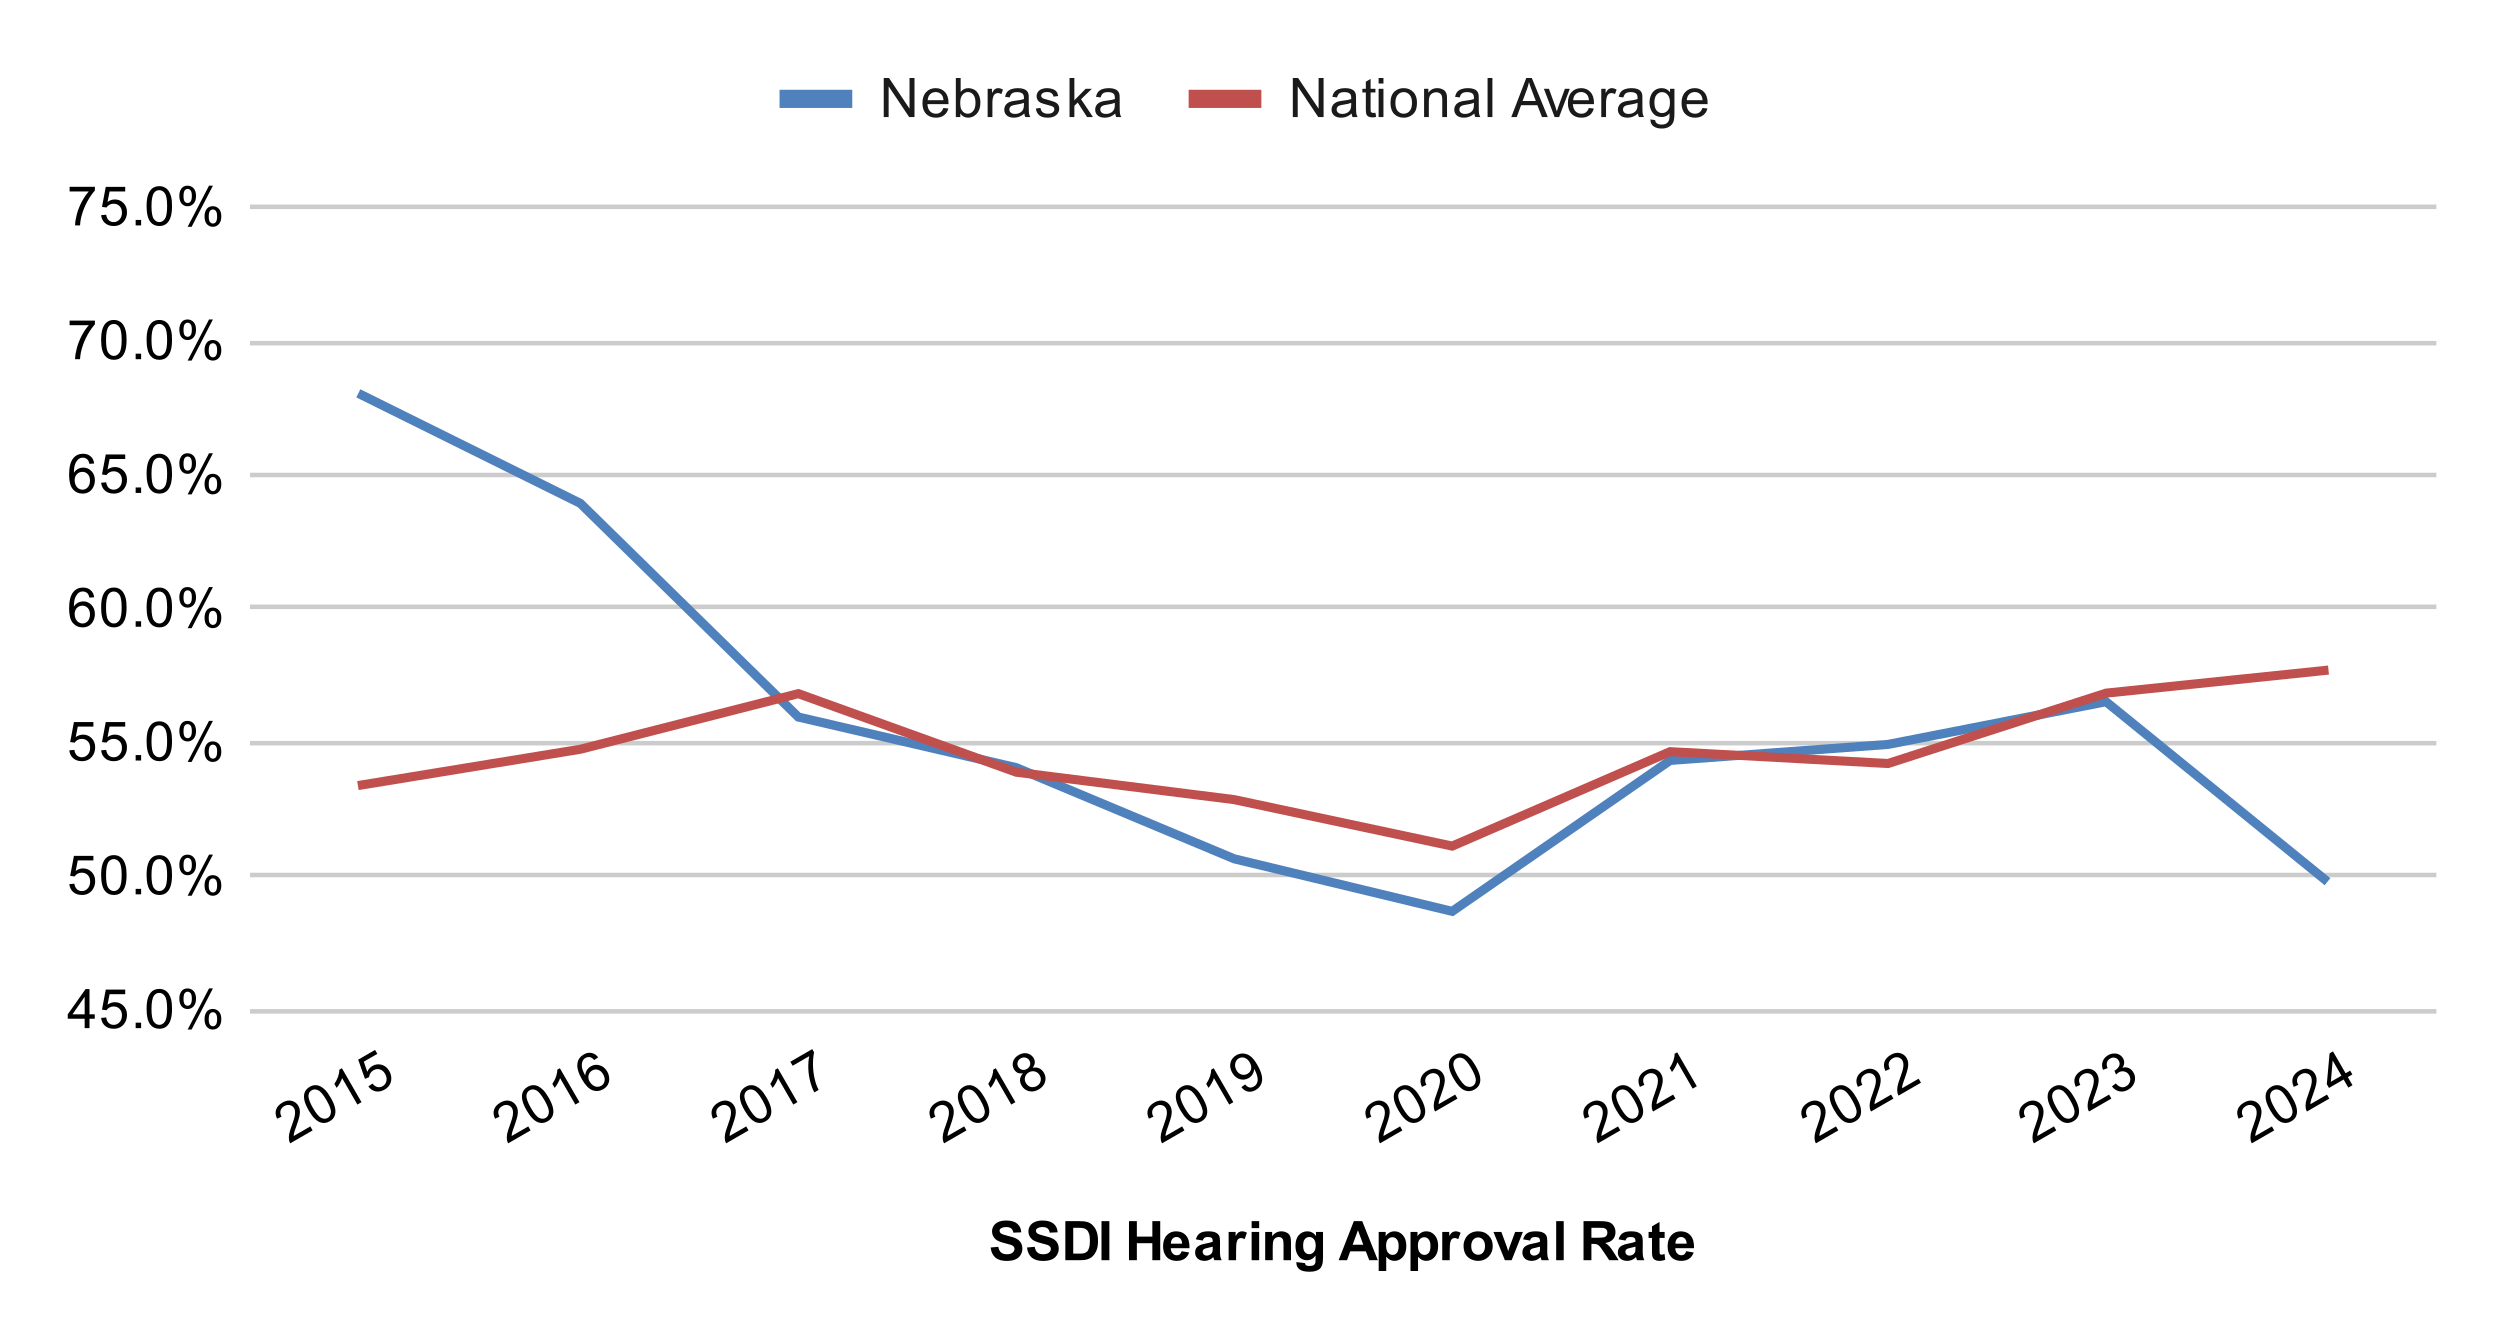 <svg xmlns:xlink="http://www.w3.org/1999/xlink" xmlns="http://www.w3.org/2000/svg" viewBox="0.0 0.0 550.0 295.0" fill="none" stroke="none" stroke-linecap="square" stroke-miterlimit="10" width="550" height="295"><path fill="#ffffff" d="M0 0L550.0 0L550.0 295.0L0 295.0L0 0Z" fill-rule="nonzero"></path><path stroke="#cccccc" stroke-width="1.0" stroke-linecap="butt" d="M55.5 222.5L535.5 222.5" fill-rule="nonzero"></path><path stroke="#cccccc" stroke-width="1.0" stroke-linecap="butt" d="M55.5 192.5L535.5 192.5" fill-rule="nonzero"></path><path stroke="#cccccc" stroke-width="1.0" stroke-linecap="butt" d="M55.5 163.5L535.5 163.5" fill-rule="nonzero"></path><path stroke="#cccccc" stroke-width="1.0" stroke-linecap="butt" d="M55.5 133.5L535.5 133.5" fill-rule="nonzero"></path><path stroke="#cccccc" stroke-width="1.0" stroke-linecap="butt" d="M55.5 104.5L535.5 104.5" fill-rule="nonzero"></path><path stroke="#cccccc" stroke-width="1.0" stroke-linecap="butt" d="M55.5 75.5L535.5 75.5" fill-rule="nonzero"></path><path stroke="#cccccc" stroke-width="1.0" stroke-linecap="butt" d="M55.5 45.5L535.5 45.5" fill-rule="nonzero"></path><clipPath id="id_0"><path d="M55.75 45.583L535.25 45.583L535.25 222.188L55.75 222.188L55.75 45.583Z" clip-rule="nonzero"></path></clipPath><path stroke="#4f81bd" stroke-width="2.0" stroke-linecap="butt" clip-path="url(#id_0)" d="M511.275 193.345L463.325 154.375L415.375 163.769L367.425 167.293L319.475 200.5L271.525 188.941L223.575 168.882L175.625 157.746L127.675 110.741L79.725 86.977" fill-rule="nonzero"></path><path stroke="#c0504d" stroke-width="2.0" stroke-linecap="butt" clip-path="url(#id_0)" d="M511.275 147.518L463.325 152.491L415.375 167.97L367.425 165.367L319.475 186.139L271.525 175.921L223.575 169.884L175.625 152.6L127.675 164.835L79.725 172.664" fill-rule="nonzero"></path><path fill="#000000" fill-opacity="0.0" clip-path="url(#id_0)" d="M514.275 193.345C514.275 195.002 512.932 196.345 511.275 196.345C509.618 196.345 508.275 195.002 508.275 193.345C508.275 191.688 509.618 190.345 511.275 190.345C512.932 190.345 514.275 191.688 514.275 193.345Z" fill-rule="nonzero"></path><path fill="#000000" fill-opacity="0.0" clip-path="url(#id_0)" d="M466.325 154.375C466.325 156.032 464.982 157.375 463.325 157.375C461.668 157.375 460.325 156.032 460.325 154.375C460.325 152.718 461.668 151.375 463.325 151.375C464.982 151.375 466.325 152.718 466.325 154.375Z" fill-rule="nonzero"></path><path fill="#000000" fill-opacity="0.0" clip-path="url(#id_0)" d="M418.375 163.769C418.375 165.426 417.032 166.769 415.375 166.769C413.718 166.769 412.375 165.426 412.375 163.769C412.375 162.113 413.718 160.769 415.375 160.769C417.032 160.769 418.375 162.113 418.375 163.769Z" fill-rule="nonzero"></path><path fill="#000000" fill-opacity="0.0" clip-path="url(#id_0)" d="M370.425 167.293C370.425 168.95 369.082 170.293 367.425 170.293C365.768 170.293 364.425 168.95 364.425 167.293C364.425 165.636 365.768 164.293 367.425 164.293C369.082 164.293 370.425 165.636 370.425 167.293Z" fill-rule="nonzero"></path><path fill="#000000" fill-opacity="0.0" clip-path="url(#id_0)" d="M322.475 200.5C322.475 202.156 321.132 203.5 319.475 203.5C317.818 203.5 316.475 202.156 316.475 200.5C316.475 198.843 317.818 197.5 319.475 197.5C321.132 197.5 322.475 198.843 322.475 200.5Z" fill-rule="nonzero"></path><path fill="#000000" fill-opacity="0.0" clip-path="url(#id_0)" d="M274.525 188.941C274.525 190.597 273.182 191.941 271.525 191.941C269.868 191.941 268.525 190.597 268.525 188.941C268.525 187.284 269.868 185.941 271.525 185.941C273.182 185.941 274.525 187.284 274.525 188.941Z" fill-rule="nonzero"></path><path fill="#000000" fill-opacity="0.0" clip-path="url(#id_0)" d="M226.575 168.882C226.575 170.539 225.232 171.882 223.575 171.882C221.918 171.882 220.575 170.539 220.575 168.882C220.575 167.225 221.918 165.882 223.575 165.882C225.232 165.882 226.575 167.225 226.575 168.882Z" fill-rule="nonzero"></path><path fill="#000000" fill-opacity="0.0" clip-path="url(#id_0)" d="M178.625 157.746C178.625 159.403 177.282 160.746 175.625 160.746C173.968 160.746 172.625 159.403 172.625 157.746C172.625 156.089 173.968 154.746 175.625 154.746C177.282 154.746 178.625 156.089 178.625 157.746Z" fill-rule="nonzero"></path><path fill="#000000" fill-opacity="0.0" clip-path="url(#id_0)" d="M130.675 110.741C130.675 112.398 129.332 113.741 127.675 113.741C126.018 113.741 124.675 112.398 124.675 110.741C124.675 109.085 126.018 107.741 127.675 107.741C129.332 107.741 130.675 109.085 130.675 110.741Z" fill-rule="nonzero"></path><path fill="#000000" fill-opacity="0.0" clip-path="url(#id_0)" d="M82.725 86.977C82.725 88.634 81.382 89.977 79.725 89.977C78.068 89.977 76.725 88.634 76.725 86.977C76.725 85.32 78.068 83.977 79.725 83.977C81.382 83.977 82.725 85.32 82.725 86.977Z" fill-rule="nonzero"></path><path fill="#000000" fill-opacity="0.0" clip-path="url(#id_0)" d="M514.275 147.518C514.275 149.175 512.932 150.518 511.275 150.518C509.618 150.518 508.275 149.175 508.275 147.518C508.275 145.861 509.618 144.518 511.275 144.518C512.932 144.518 514.275 145.861 514.275 147.518Z" fill-rule="nonzero"></path><path fill="#000000" fill-opacity="0.0" clip-path="url(#id_0)" d="M466.325 152.491C466.325 154.148 464.982 155.491 463.325 155.491C461.668 155.491 460.325 154.148 460.325 152.491C460.325 150.835 461.668 149.491 463.325 149.491C464.982 149.491 466.325 150.835 466.325 152.491Z" fill-rule="nonzero"></path><path fill="#000000" fill-opacity="0.0" clip-path="url(#id_0)" d="M418.375 167.97C418.375 169.627 417.032 170.97 415.375 170.97C413.718 170.97 412.375 169.627 412.375 167.97C412.375 166.313 413.718 164.97 415.375 164.97C417.032 164.97 418.375 166.313 418.375 167.97Z" fill-rule="nonzero"></path><path fill="#000000" fill-opacity="0.0" clip-path="url(#id_0)" d="M370.425 165.367C370.425 167.024 369.082 168.367 367.425 168.367C365.768 168.367 364.425 167.024 364.425 165.367C364.425 163.71 365.768 162.367 367.425 162.367C369.082 162.367 370.425 163.71 370.425 165.367Z" fill-rule="nonzero"></path><path fill="#000000" fill-opacity="0.0" clip-path="url(#id_0)" d="M322.475 186.139C322.475 187.796 321.132 189.139 319.475 189.139C317.818 189.139 316.475 187.796 316.475 186.139C316.475 184.483 317.818 183.139 319.475 183.139C321.132 183.139 322.475 184.483 322.475 186.139Z" fill-rule="nonzero"></path><path fill="#000000" fill-opacity="0.0" clip-path="url(#id_0)" d="M274.525 175.921C274.525 177.578 273.182 178.921 271.525 178.921C269.868 178.921 268.525 177.578 268.525 175.921C268.525 174.264 269.868 172.921 271.525 172.921C273.182 172.921 274.525 174.264 274.525 175.921Z" fill-rule="nonzero"></path><path fill="#000000" fill-opacity="0.0" clip-path="url(#id_0)" d="M226.575 169.884C226.575 171.541 225.232 172.884 223.575 172.884C221.918 172.884 220.575 171.541 220.575 169.884C220.575 168.227 221.918 166.884 223.575 166.884C225.232 166.884 226.575 168.227 226.575 169.884Z" fill-rule="nonzero"></path><path fill="#000000" fill-opacity="0.0" clip-path="url(#id_0)" d="M178.625 152.6C178.625 154.257 177.282 155.6 175.625 155.6C173.968 155.6 172.625 154.257 172.625 152.6C172.625 150.943 173.968 149.6 175.625 149.6C177.282 149.6 178.625 150.943 178.625 152.6Z" fill-rule="nonzero"></path><path fill="#000000" fill-opacity="0.0" clip-path="url(#id_0)" d="M130.675 164.835C130.675 166.492 129.332 167.835 127.675 167.835C126.018 167.835 124.675 166.492 124.675 164.835C124.675 163.179 126.018 161.835 127.675 161.835C129.332 161.835 130.675 163.179 130.675 164.835Z" fill-rule="nonzero"></path><path fill="#000000" fill-opacity="0.0" clip-path="url(#id_0)" d="M82.725 172.664C82.725 174.321 81.382 175.664 79.725 175.664C78.068 175.664 76.725 174.321 76.725 172.664C76.725 171.007 78.068 169.664 79.725 169.664C81.382 169.664 82.725 171.007 82.725 172.664Z" fill-rule="nonzero"></path><path fill="#000000" d="M217.938 274.453L219.625 274.297Q219.781 275.141 220.234 275.547Q220.703 275.938 221.5 275.938Q222.328 275.938 222.75 275.594Q223.188 275.234 223.188 274.75Q223.188 274.453 223.0 274.234Q222.828 274.016 222.375 273.859Q222.078 273.75 221.0 273.484Q219.594 273.141 219.031 272.641Q218.25 271.922 218.25 270.906Q218.25 270.25 218.609 269.688Q218.984 269.109 219.688 268.812Q220.391 268.516 221.375 268.516Q223.0 268.516 223.812 269.234Q224.625 269.938 224.672 271.109L222.938 271.188Q222.828 270.531 222.453 270.25Q222.094 269.953 221.359 269.953Q220.609 269.953 220.172 270.266Q219.906 270.453 219.906 270.797Q219.906 271.094 220.156 271.312Q220.484 271.594 221.75 271.891Q223.016 272.188 223.625 272.516Q224.234 272.828 224.578 273.391Q224.922 273.938 224.922 274.75Q224.922 275.484 224.5 276.141Q224.094 276.781 223.344 277.094Q222.594 277.406 221.484 277.406Q219.844 277.406 218.969 276.656Q218.109 275.891 217.938 274.453ZM225.938 274.453L227.625 274.297Q227.781 275.141 228.234 275.547Q228.703 275.938 229.5 275.938Q230.328 275.938 230.75 275.594Q231.188 275.234 231.188 274.75Q231.188 274.453 231.0 274.234Q230.828 274.016 230.375 273.859Q230.078 273.75 229.0 273.484Q227.594 273.141 227.031 272.641Q226.25 271.922 226.25 270.906Q226.25 270.25 226.609 269.688Q226.984 269.109 227.688 268.812Q228.391 268.516 229.375 268.516Q231.0 268.516 231.812 269.234Q232.625 269.938 232.672 271.109L230.938 271.188Q230.828 270.531 230.453 270.25Q230.094 269.953 229.359 269.953Q228.609 269.953 228.172 270.266Q227.906 270.453 227.906 270.797Q227.906 271.094 228.156 271.312Q228.484 271.594 229.75 271.891Q231.016 272.188 231.625 272.516Q232.234 272.828 232.578 273.391Q232.922 273.938 232.922 274.75Q232.922 275.484 232.5 276.141Q232.094 276.781 231.344 277.094Q230.594 277.406 229.484 277.406Q227.844 277.406 226.969 276.656Q226.109 275.891 225.938 274.453ZM234.375 268.656L237.531 268.656Q238.609 268.656 239.172 268.828Q239.922 269.047 240.453 269.625Q241.0 270.188 241.281 271.016Q241.562 271.828 241.562 273.031Q241.562 274.094 241.312 274.859Q240.984 275.797 240.391 276.375Q239.938 276.828 239.172 277.062Q238.594 277.25 237.625 277.25L234.375 277.25L234.375 268.656ZM236.109 270.109L236.109 275.797L237.391 275.797Q238.125 275.797 238.453 275.719Q238.875 275.609 239.141 275.359Q239.422 275.109 239.594 274.531Q239.781 273.953 239.781 272.953Q239.781 271.969 239.594 271.438Q239.422 270.891 239.109 270.594Q238.797 270.297 238.312 270.188Q237.938 270.109 236.875 270.109L236.109 270.109ZM242.328 277.25L242.328 268.656L244.062 268.656L244.062 277.25L242.328 277.25ZM248.375 277.25L248.375 268.656L250.109 268.656L250.109 272.047L253.516 272.047L253.516 268.656L255.25 268.656L255.25 277.25L253.516 277.25L253.516 273.5L250.109 273.5L250.109 277.25L248.375 277.25ZM259.969 275.266L261.609 275.547Q261.297 276.453 260.609 276.922Q259.922 277.391 258.906 277.391Q257.281 277.391 256.5 276.328Q255.875 275.484 255.875 274.188Q255.875 272.641 256.688 271.766Q257.5 270.891 258.734 270.891Q260.125 270.891 260.922 271.812Q261.734 272.719 261.688 274.609L257.562 274.609Q257.594 275.344 257.969 275.75Q258.344 276.156 258.922 276.156Q259.297 276.156 259.562 275.953Q259.828 275.734 259.969 275.266ZM260.062 273.609Q260.047 272.891 259.688 272.516Q259.344 272.141 258.828 272.141Q258.297 272.141 257.938 272.531Q257.594 272.938 257.594 273.609L260.062 273.609ZM264.594 272.922L263.094 272.656Q263.344 271.75 263.953 271.328Q264.578 270.891 265.797 270.891Q266.891 270.891 267.422 271.156Q267.969 271.406 268.188 271.812Q268.406 272.203 268.406 273.281L268.391 275.203Q268.391 276.031 268.469 276.422Q268.547 276.797 268.766 277.25L267.141 277.25Q267.078 277.078 266.984 276.766Q266.938 276.609 266.922 276.562Q266.5 276.984 266.016 277.188Q265.547 277.391 265.0 277.391Q264.031 277.391 263.469 276.875Q262.922 276.344 262.922 275.547Q262.922 275.016 263.172 274.609Q263.438 274.203 263.891 273.984Q264.344 273.75 265.203 273.594Q266.344 273.375 266.797 273.188L266.797 273.031Q266.797 272.547 266.562 272.344Q266.328 272.141 265.672 272.141Q265.234 272.141 264.984 272.312Q264.75 272.484 264.594 272.922ZM266.797 274.266Q266.484 274.359 265.797 274.516Q265.109 274.656 264.891 274.797Q264.578 275.031 264.578 275.375Q264.578 275.719 264.828 275.984Q265.094 276.234 265.484 276.234Q265.938 276.234 266.344 275.938Q266.641 275.719 266.734 275.391Q266.797 275.188 266.797 274.594L266.797 274.266ZM271.938 277.25L270.297 277.25L270.297 271.031L271.828 271.031L271.828 271.906Q272.219 271.281 272.531 271.094Q272.844 270.891 273.234 270.891Q273.797 270.891 274.328 271.203L273.812 272.625Q273.391 272.359 273.047 272.359Q272.688 272.359 272.453 272.562Q272.219 272.75 272.078 273.25Q271.938 273.734 271.938 275.328L271.938 277.25ZM275.359 270.188L275.359 268.656L277.016 268.656L277.016 270.188L275.359 270.188ZM275.359 277.25L275.359 271.031L277.016 271.031L277.016 277.25L275.359 277.25ZM284.016 277.25L282.375 277.25L282.375 274.078Q282.375 273.062 282.266 272.766Q282.172 272.469 281.922 272.312Q281.688 272.141 281.359 272.141Q280.922 272.141 280.578 272.375Q280.25 272.609 280.125 273.0Q280.0 273.391 280.0 274.438L280.0 277.25L278.344 277.25L278.344 271.031L279.875 271.031L279.875 271.938Q280.688 270.891 281.938 270.891Q282.469 270.891 282.922 271.094Q283.375 271.281 283.609 271.594Q283.844 271.891 283.922 272.281Q284.016 272.656 284.016 273.375L284.016 277.25ZM285.203 277.656L287.094 277.891Q287.141 278.219 287.312 278.344Q287.547 278.516 288.047 278.516Q288.688 278.516 289.016 278.328Q289.234 278.188 289.344 277.906Q289.422 277.703 289.422 277.156L289.422 276.234Q288.672 277.25 287.547 277.25Q286.297 277.25 285.562 276.188Q285.0 275.344 285.0 274.109Q285.0 272.531 285.75 271.719Q286.5 270.891 287.625 270.891Q288.766 270.891 289.516 271.906L289.516 271.031L291.062 271.031L291.062 276.609Q291.062 277.719 290.875 278.25Q290.703 278.797 290.375 279.109Q290.047 279.422 289.5 279.594Q288.953 279.781 288.109 279.781Q286.531 279.781 285.859 279.234Q285.203 278.688 285.203 277.859Q285.203 277.781 285.203 277.656ZM286.688 274.016Q286.688 275.0 287.062 275.469Q287.453 275.922 288.016 275.922Q288.609 275.922 289.031 275.453Q289.453 274.969 289.453 274.047Q289.453 273.078 289.047 272.609Q288.656 272.141 288.047 272.141Q287.453 272.141 287.062 272.609Q286.688 273.062 286.688 274.016ZM303.125 277.25L301.234 277.25L300.484 275.297L297.047 275.297L296.344 277.25L294.5 277.25L297.844 268.656L299.688 268.656L303.125 277.25ZM299.922 273.844L298.75 270.656L297.578 273.844L299.922 273.844ZM303.312 271.031L304.844 271.031L304.844 271.938Q305.156 271.469 305.656 271.188Q306.172 270.891 306.797 270.891Q307.875 270.891 308.625 271.734Q309.391 272.578 309.391 274.109Q309.391 275.656 308.625 276.531Q307.859 277.391 306.781 277.391Q306.266 277.391 305.844 277.188Q305.422 276.984 304.969 276.484L304.969 279.625L303.312 279.625L303.312 271.031ZM304.938 274.031Q304.938 275.078 305.359 275.578Q305.781 276.078 306.375 276.078Q306.953 276.078 307.328 275.625Q307.703 275.156 307.703 274.109Q307.703 273.141 307.312 272.672Q306.922 272.188 306.344 272.188Q305.734 272.188 305.328 272.656Q304.938 273.125 304.938 274.031ZM310.312 271.031L311.844 271.031L311.844 271.938Q312.156 271.469 312.656 271.188Q313.172 270.891 313.797 270.891Q314.875 270.891 315.625 271.734Q316.391 272.578 316.391 274.109Q316.391 275.656 315.625 276.531Q314.859 277.391 313.781 277.391Q313.266 277.391 312.844 277.188Q312.422 276.984 311.969 276.484L311.969 279.625L310.312 279.625L310.312 271.031ZM311.938 274.031Q311.938 275.078 312.359 275.578Q312.781 276.078 313.375 276.078Q313.953 276.078 314.328 275.625Q314.703 275.156 314.703 274.109Q314.703 273.141 314.312 272.672Q313.922 272.188 313.344 272.188Q312.734 272.188 312.328 272.656Q311.938 273.125 311.938 274.031ZM318.938 277.25L317.297 277.25L317.297 271.031L318.828 271.031L318.828 271.906Q319.219 271.281 319.531 271.094Q319.844 270.891 320.234 270.891Q320.797 270.891 321.328 271.203L320.812 272.625Q320.391 272.359 320.047 272.359Q319.688 272.359 319.453 272.562Q319.219 272.75 319.078 273.25Q318.938 273.734 318.938 275.328L318.938 277.25ZM321.984 274.047Q321.984 273.234 322.391 272.469Q322.797 271.688 323.531 271.297Q324.266 270.891 325.188 270.891Q326.594 270.891 327.5 271.812Q328.406 272.719 328.406 274.125Q328.406 275.531 327.484 276.469Q326.578 277.391 325.203 277.391Q324.344 277.391 323.562 277.0Q322.797 276.609 322.391 275.875Q321.984 275.125 321.984 274.047ZM323.672 274.141Q323.672 275.062 324.109 275.562Q324.547 276.047 325.188 276.047Q325.844 276.047 326.266 275.562Q326.703 275.062 326.703 274.125Q326.703 273.219 326.266 272.734Q325.844 272.234 325.188 272.234Q324.547 272.234 324.109 272.734Q323.672 273.219 323.672 274.141ZM331.078 277.25L328.562 271.031L330.297 271.031L331.469 274.203L331.812 275.266Q331.938 274.859 331.969 274.734Q332.062 274.469 332.156 274.203L333.328 271.031L335.031 271.031L332.562 277.25L331.078 277.25ZM336.594 272.922L335.094 272.656Q335.344 271.75 335.953 271.328Q336.578 270.891 337.797 270.891Q338.891 270.891 339.422 271.156Q339.969 271.406 340.188 271.812Q340.406 272.203 340.406 273.281L340.391 275.203Q340.391 276.031 340.469 276.422Q340.547 276.797 340.766 277.25L339.141 277.25Q339.078 277.078 338.984 276.766Q338.938 276.609 338.922 276.562Q338.5 276.984 338.016 277.188Q337.547 277.391 337.0 277.391Q336.031 277.391 335.469 276.875Q334.922 276.344 334.922 275.547Q334.922 275.016 335.172 274.609Q335.438 274.203 335.891 273.984Q336.344 273.75 337.203 273.594Q338.344 273.375 338.797 273.188L338.797 273.031Q338.797 272.547 338.562 272.344Q338.328 272.141 337.672 272.141Q337.234 272.141 336.984 272.312Q336.75 272.484 336.594 272.922ZM338.797 274.266Q338.484 274.359 337.797 274.516Q337.109 274.656 336.891 274.797Q336.578 275.031 336.578 275.375Q336.578 275.719 336.828 275.984Q337.094 276.234 337.484 276.234Q337.938 276.234 338.344 275.938Q338.641 275.719 338.734 275.391Q338.797 275.188 338.797 274.594L338.797 274.266ZM342.359 277.25L342.359 268.656L344.016 268.656L344.016 277.25L342.359 277.25ZM348.375 277.25L348.375 268.656L352.031 268.656Q353.406 268.656 354.031 268.891Q354.656 269.125 355.031 269.719Q355.406 270.312 355.406 271.062Q355.406 272.031 354.828 272.672Q354.266 273.297 353.141 273.453Q353.703 273.781 354.062 274.188Q354.438 274.578 355.047 275.578L356.109 277.25L354.031 277.25L352.781 275.375Q352.109 274.375 351.859 274.125Q351.609 273.859 351.328 273.766Q351.062 273.656 350.469 273.656L350.109 273.656L350.109 277.25L348.375 277.25ZM350.109 272.297L351.391 272.297Q352.641 272.297 352.953 272.188Q353.266 272.078 353.438 271.828Q353.625 271.562 353.625 271.172Q353.625 270.75 353.391 270.484Q353.156 270.219 352.734 270.141Q352.516 270.109 351.469 270.109L350.109 270.109L350.109 272.297ZM357.594 272.922L356.094 272.656Q356.344 271.75 356.953 271.328Q357.578 270.891 358.797 270.891Q359.891 270.891 360.422 271.156Q360.969 271.406 361.188 271.812Q361.406 272.203 361.406 273.281L361.391 275.203Q361.391 276.031 361.469 276.422Q361.547 276.797 361.766 277.25L360.141 277.25Q360.078 277.078 359.984 276.766Q359.938 276.609 359.922 276.562Q359.5 276.984 359.016 277.188Q358.547 277.391 358.0 277.391Q357.031 277.391 356.469 276.875Q355.922 276.344 355.922 275.547Q355.922 275.016 356.172 274.609Q356.438 274.203 356.891 273.984Q357.344 273.75 358.203 273.594Q359.344 273.375 359.797 273.188L359.797 273.031Q359.797 272.547 359.562 272.344Q359.328 272.141 358.672 272.141Q358.234 272.141 357.984 272.312Q357.75 272.484 357.594 272.922ZM359.797 274.266Q359.484 274.359 358.797 274.516Q358.109 274.656 357.891 274.797Q357.578 275.031 357.578 275.375Q357.578 275.719 357.828 275.984Q358.094 276.234 358.484 276.234Q358.938 276.234 359.344 275.938Q359.641 275.719 359.734 275.391Q359.797 275.188 359.797 274.594L359.797 274.266ZM366.219 271.031L366.219 272.344L365.094 272.344L365.094 274.844Q365.094 275.609 365.125 275.734Q365.156 275.859 365.266 275.953Q365.391 276.031 365.547 276.031Q365.781 276.031 366.203 275.859L366.344 277.141Q365.781 277.391 365.047 277.391Q364.609 277.391 364.25 277.25Q363.891 277.094 363.719 276.859Q363.562 276.609 363.484 276.219Q363.438 275.922 363.438 275.047L363.438 272.344L362.688 272.344L362.688 271.031L363.438 271.031L363.438 269.797L365.094 268.828L365.094 271.031L366.219 271.031ZM370.969 275.266L372.609 275.547Q372.297 276.453 371.609 276.922Q370.922 277.391 369.906 277.391Q368.281 277.391 367.5 276.328Q366.875 275.484 366.875 274.188Q366.875 272.641 367.688 271.766Q368.5 270.891 369.734 270.891Q371.125 270.891 371.922 271.812Q372.734 272.719 372.688 274.609L368.562 274.609Q368.594 275.344 368.969 275.75Q369.344 276.156 369.922 276.156Q370.297 276.156 370.562 275.953Q370.828 275.734 370.969 275.266ZM371.062 273.609Q371.047 272.891 370.688 272.516Q370.344 272.141 369.828 272.141Q369.297 272.141 368.938 272.531Q368.594 272.938 368.594 273.609L371.062 273.609Z" fill-rule="nonzero"></path><path fill="#000000" d="M18.625 226.188L18.625 224.125L14.906 224.125L14.906 223.157L18.828 217.594L19.688 217.594L19.688 223.157L20.844 223.157L20.844 224.125L19.688 224.125L19.688 226.188L18.625 226.188ZM18.625 223.157L18.625 219.297L15.938 223.157L18.625 223.157ZM22.25 223.938L23.359 223.844Q23.484 224.657 23.922 225.063Q24.375 225.469 25.016 225.469Q25.766 225.469 26.297 224.891Q26.828 224.313 26.828 223.375Q26.828 222.469 26.312 221.953Q25.812 221.422 24.984 221.422Q24.484 221.422 24.062 221.657Q23.656 221.891 23.422 222.25L22.438 222.125L23.266 217.719L27.547 217.719L27.547 218.719L24.109 218.719L23.656 221.032Q24.422 220.485 25.266 220.485Q26.391 220.485 27.156 221.266Q27.938 222.047 27.938 223.282Q27.938 224.438 27.266 225.297Q26.438 226.328 25.016 226.328Q23.844 226.328 23.094 225.672Q22.359 225.016 22.25 223.938ZM29.844 226.188L29.844 224.985L31.047 224.985L31.047 226.188L29.844 226.188ZM32.25 221.953Q32.25 220.422 32.562 219.5Q32.875 218.563 33.484 218.063Q34.109 217.563 35.047 217.563Q35.734 217.563 36.25 217.844Q36.781 218.125 37.125 218.657Q37.469 219.172 37.656 219.922Q37.844 220.672 37.844 221.953Q37.844 223.469 37.531 224.391Q37.234 225.313 36.609 225.828Q36.0 226.328 35.047 226.328Q33.812 226.328 33.094 225.438Q32.25 224.375 32.25 221.953ZM33.328 221.953Q33.328 224.063 33.828 224.766Q34.328 225.469 35.047 225.469Q35.781 225.469 36.266 224.766Q36.766 224.063 36.766 221.953Q36.766 219.828 36.266 219.141Q35.781 218.438 35.031 218.438Q34.312 218.438 33.875 219.047Q33.328 219.828 33.328 221.953ZM39.453 219.657Q39.453 218.735 39.906 218.094Q40.375 217.453 41.25 217.453Q42.062 217.453 42.594 218.032Q43.125 218.61 43.125 219.719Q43.125 220.813 42.578 221.407Q42.047 221.985 41.266 221.985Q40.484 221.985 39.969 221.407Q39.453 220.828 39.453 219.657ZM41.281 218.172Q40.891 218.172 40.625 218.516Q40.375 218.86 40.375 219.766Q40.375 220.594 40.625 220.938Q40.891 221.266 41.281 221.266Q41.688 221.266 41.938 220.922Q42.203 220.578 42.203 219.688Q42.203 218.844 41.938 218.516Q41.672 218.172 41.281 218.172ZM41.281 226.5L45.984 217.453L46.844 217.453L42.156 226.5L41.281 226.5ZM45.0 224.172Q45.0 223.25 45.453 222.61Q45.922 221.969 46.812 221.969Q47.625 221.969 48.156 222.547Q48.688 223.11 48.688 224.235Q48.688 225.328 48.141 225.922Q47.609 226.5 46.812 226.5Q46.047 226.5 45.516 225.922Q45.0 225.344 45.0 224.172ZM46.844 222.688Q46.438 222.688 46.172 223.032Q45.922 223.375 45.922 224.282Q45.922 225.094 46.188 225.438Q46.453 225.782 46.844 225.782Q47.234 225.782 47.5 225.438Q47.766 225.094 47.766 224.188Q47.766 223.36 47.5 223.032Q47.234 222.688 46.844 222.688Z" fill-rule="nonzero"></path><path fill="#000000" d="M15.25 194.504L16.359 194.41Q16.484 195.222 16.922 195.629Q17.375 196.035 18.016 196.035Q18.766 196.035 19.297 195.457Q19.828 194.879 19.828 193.941Q19.828 193.035 19.312 192.519Q18.812 191.988 17.984 191.988Q17.484 191.988 17.062 192.222Q16.656 192.457 16.422 192.816L15.438 192.691L16.266 188.285L20.547 188.285L20.547 189.285L17.109 189.285L16.656 191.597Q17.422 191.051 18.266 191.051Q19.391 191.051 20.156 191.832Q20.938 192.613 20.938 193.847Q20.938 195.004 20.266 195.863Q19.438 196.894 18.016 196.894Q16.844 196.894 16.094 196.238Q15.359 195.582 15.25 194.504ZM22.25 192.519Q22.25 190.988 22.562 190.066Q22.875 189.129 23.484 188.629Q24.109 188.129 25.047 188.129Q25.734 188.129 26.25 188.41Q26.781 188.691 27.125 189.222Q27.469 189.738 27.656 190.488Q27.844 191.238 27.844 192.519Q27.844 194.035 27.531 194.957Q27.234 195.879 26.609 196.394Q26.0 196.894 25.047 196.894Q23.812 196.894 23.094 196.004Q22.25 194.941 22.25 192.519ZM23.328 192.519Q23.328 194.629 23.828 195.332Q24.328 196.035 25.047 196.035Q25.781 196.035 26.266 195.332Q26.766 194.629 26.766 192.519Q26.766 190.394 26.266 189.707Q25.781 189.004 25.031 189.004Q24.312 189.004 23.875 189.613Q23.328 190.394 23.328 192.519ZM29.844 196.754L29.844 195.551L31.047 195.551L31.047 196.754L29.844 196.754ZM32.25 192.519Q32.25 190.988 32.562 190.066Q32.875 189.129 33.484 188.629Q34.109 188.129 35.047 188.129Q35.734 188.129 36.25 188.41Q36.781 188.691 37.125 189.222Q37.469 189.738 37.656 190.488Q37.844 191.238 37.844 192.519Q37.844 194.035 37.531 194.957Q37.234 195.879 36.609 196.394Q36.0 196.894 35.047 196.894Q33.812 196.894 33.094 196.004Q32.25 194.941 32.25 192.519ZM33.328 192.519Q33.328 194.629 33.828 195.332Q34.328 196.035 35.047 196.035Q35.781 196.035 36.266 195.332Q36.766 194.629 36.766 192.519Q36.766 190.394 36.266 189.707Q35.781 189.004 35.031 189.004Q34.312 189.004 33.875 189.613Q33.328 190.394 33.328 192.519ZM39.453 190.222Q39.453 189.301 39.906 188.66Q40.375 188.019 41.25 188.019Q42.062 188.019 42.594 188.597Q43.125 189.176 43.125 190.285Q43.125 191.379 42.578 191.972Q42.047 192.551 41.266 192.551Q40.484 192.551 39.969 191.972Q39.453 191.394 39.453 190.222ZM41.281 188.738Q40.891 188.738 40.625 189.082Q40.375 189.426 40.375 190.332Q40.375 191.16 40.625 191.504Q40.891 191.832 41.281 191.832Q41.688 191.832 41.938 191.488Q42.203 191.144 42.203 190.254Q42.203 189.41 41.938 189.082Q41.672 188.738 41.281 188.738ZM41.281 197.066L45.984 188.019L46.844 188.019L42.156 197.066L41.281 197.066ZM45.0 194.738Q45.0 193.816 45.453 193.176Q45.922 192.535 46.812 192.535Q47.625 192.535 48.156 193.113Q48.688 193.676 48.688 194.801Q48.688 195.894 48.141 196.488Q47.609 197.066 46.812 197.066Q46.047 197.066 45.516 196.488Q45.0 195.91 45.0 194.738ZM46.844 193.254Q46.438 193.254 46.172 193.597Q45.922 193.941 45.922 194.847Q45.922 195.66 46.188 196.004Q46.453 196.347 46.844 196.347Q47.234 196.347 47.5 196.004Q47.766 195.66 47.766 194.754Q47.766 193.926 47.5 193.597Q47.234 193.254 46.844 193.254Z" fill-rule="nonzero"></path><path fill="#000000" d="M15.25 165.07L16.359 164.976Q16.484 165.788 16.922 166.195Q17.375 166.601 18.016 166.601Q18.766 166.601 19.297 166.023Q19.828 165.445 19.828 164.507Q19.828 163.601 19.312 163.085Q18.812 162.554 17.984 162.554Q17.484 162.554 17.062 162.788Q16.656 163.023 16.422 163.382L15.438 163.257L16.266 158.851L20.547 158.851L20.547 159.851L17.109 159.851L16.656 162.163Q17.422 161.617 18.266 161.617Q19.391 161.617 20.156 162.398Q20.938 163.179 20.938 164.413Q20.938 165.57 20.266 166.429Q19.438 167.46 18.016 167.46Q16.844 167.46 16.094 166.804Q15.359 166.148 15.25 165.07ZM22.25 165.07L23.359 164.976Q23.484 165.788 23.922 166.195Q24.375 166.601 25.016 166.601Q25.766 166.601 26.297 166.023Q26.828 165.445 26.828 164.507Q26.828 163.601 26.312 163.085Q25.812 162.554 24.984 162.554Q24.484 162.554 24.062 162.788Q23.656 163.023 23.422 163.382L22.438 163.257L23.266 158.851L27.547 158.851L27.547 159.851L24.109 159.851L23.656 162.163Q24.422 161.617 25.266 161.617Q26.391 161.617 27.156 162.398Q27.938 163.179 27.938 164.413Q27.938 165.57 27.266 166.429Q26.438 167.46 25.016 167.46Q23.844 167.46 23.094 166.804Q22.359 166.148 22.25 165.07ZM29.844 167.32L29.844 166.117L31.047 166.117L31.047 167.32L29.844 167.32ZM32.25 163.085Q32.25 161.554 32.562 160.632Q32.875 159.695 33.484 159.195Q34.109 158.695 35.047 158.695Q35.734 158.695 36.25 158.976Q36.781 159.257 37.125 159.788Q37.469 160.304 37.656 161.054Q37.844 161.804 37.844 163.085Q37.844 164.601 37.531 165.523Q37.234 166.445 36.609 166.96Q36.0 167.46 35.047 167.46Q33.812 167.46 33.094 166.57Q32.25 165.507 32.25 163.085ZM33.328 163.085Q33.328 165.195 33.828 165.898Q34.328 166.601 35.047 166.601Q35.781 166.601 36.266 165.898Q36.766 165.195 36.766 163.085Q36.766 160.96 36.266 160.273Q35.781 159.57 35.031 159.57Q34.312 159.57 33.875 160.179Q33.328 160.96 33.328 163.085ZM39.453 160.788Q39.453 159.867 39.906 159.226Q40.375 158.585 41.25 158.585Q42.062 158.585 42.594 159.163Q43.125 159.742 43.125 160.851Q43.125 161.945 42.578 162.538Q42.047 163.117 41.266 163.117Q40.484 163.117 39.969 162.538Q39.453 161.96 39.453 160.788ZM41.281 159.304Q40.891 159.304 40.625 159.648Q40.375 159.992 40.375 160.898Q40.375 161.726 40.625 162.07Q40.891 162.398 41.281 162.398Q41.688 162.398 41.938 162.054Q42.203 161.71 42.203 160.82Q42.203 159.976 41.938 159.648Q41.672 159.304 41.281 159.304ZM41.281 167.632L45.984 158.585L46.844 158.585L42.156 167.632L41.281 167.632ZM45.0 165.304Q45.0 164.382 45.453 163.742Q45.922 163.101 46.812 163.101Q47.625 163.101 48.156 163.679Q48.688 164.242 48.688 165.367Q48.688 166.46 48.141 167.054Q47.609 167.632 46.812 167.632Q46.047 167.632 45.516 167.054Q45.0 166.476 45.0 165.304ZM46.844 163.82Q46.438 163.82 46.172 164.163Q45.922 164.507 45.922 165.413Q45.922 166.226 46.188 166.57Q46.453 166.913 46.844 166.913Q47.234 166.913 47.5 166.57Q47.766 166.226 47.766 165.32Q47.766 164.492 47.5 164.163Q47.234 163.82 46.844 163.82Z" fill-rule="nonzero"></path><path fill="#000000" d="M20.719 131.401L19.672 131.479Q19.531 130.854 19.281 130.573Q18.844 130.12 18.219 130.12Q17.719 130.12 17.328 130.401Q16.844 130.776 16.547 131.479Q16.266 132.167 16.25 133.448Q16.625 132.87 17.172 132.589Q17.734 132.307 18.344 132.307Q19.391 132.307 20.125 133.089Q20.875 133.87 20.875 135.089Q20.875 135.901 20.516 136.604Q20.172 137.292 19.562 137.667Q18.953 138.026 18.188 138.026Q16.859 138.026 16.031 137.057Q15.203 136.089 15.203 133.87Q15.203 131.37 16.125 130.245Q16.922 129.261 18.281 129.261Q19.297 129.261 19.938 129.839Q20.594 130.401 20.719 131.401ZM16.422 135.104Q16.422 135.651 16.641 136.151Q16.875 136.636 17.281 136.901Q17.703 137.167 18.172 137.167Q18.828 137.167 19.312 136.636Q19.797 136.089 19.797 135.167Q19.797 134.276 19.312 133.761Q18.844 133.245 18.125 133.245Q17.406 133.245 16.906 133.761Q16.422 134.276 16.422 135.104ZM22.25 133.651Q22.25 132.12 22.562 131.198Q22.875 130.261 23.484 129.761Q24.109 129.261 25.047 129.261Q25.734 129.261 26.25 129.542Q26.781 129.823 27.125 130.354Q27.469 130.87 27.656 131.62Q27.844 132.37 27.844 133.651Q27.844 135.167 27.531 136.089Q27.234 137.011 26.609 137.526Q26.0 138.026 25.047 138.026Q23.812 138.026 23.094 137.136Q22.25 136.073 22.25 133.651ZM23.328 133.651Q23.328 135.761 23.828 136.464Q24.328 137.167 25.047 137.167Q25.781 137.167 26.266 136.464Q26.766 135.761 26.766 133.651Q26.766 131.526 26.266 130.839Q25.781 130.136 25.031 130.136Q24.312 130.136 23.875 130.745Q23.328 131.526 23.328 133.651ZM29.844 137.886L29.844 136.682L31.047 136.682L31.047 137.886L29.844 137.886ZM32.25 133.651Q32.25 132.12 32.562 131.198Q32.875 130.261 33.484 129.761Q34.109 129.261 35.047 129.261Q35.734 129.261 36.25 129.542Q36.781 129.823 37.125 130.354Q37.469 130.87 37.656 131.62Q37.844 132.37 37.844 133.651Q37.844 135.167 37.531 136.089Q37.234 137.011 36.609 137.526Q36.0 138.026 35.047 138.026Q33.812 138.026 33.094 137.136Q32.25 136.073 32.25 133.651ZM33.328 133.651Q33.328 135.761 33.828 136.464Q34.328 137.167 35.047 137.167Q35.781 137.167 36.266 136.464Q36.766 135.761 36.766 133.651Q36.766 131.526 36.266 130.839Q35.781 130.136 35.031 130.136Q34.312 130.136 33.875 130.745Q33.328 131.526 33.328 133.651ZM39.453 131.354Q39.453 130.432 39.906 129.792Q40.375 129.151 41.25 129.151Q42.062 129.151 42.594 129.729Q43.125 130.307 43.125 131.417Q43.125 132.511 42.578 133.104Q42.047 133.682 41.266 133.682Q40.484 133.682 39.969 133.104Q39.453 132.526 39.453 131.354ZM41.281 129.87Q40.891 129.87 40.625 130.214Q40.375 130.557 40.375 131.464Q40.375 132.292 40.625 132.636Q40.891 132.964 41.281 132.964Q41.688 132.964 41.938 132.62Q42.203 132.276 42.203 131.386Q42.203 130.542 41.938 130.214Q41.672 129.87 41.281 129.87ZM41.281 138.198L45.984 129.151L46.844 129.151L42.156 138.198L41.281 138.198ZM45.0 135.87Q45.0 134.948 45.453 134.307Q45.922 133.667 46.812 133.667Q47.625 133.667 48.156 134.245Q48.688 134.807 48.688 135.932Q48.688 137.026 48.141 137.62Q47.609 138.198 46.812 138.198Q46.047 138.198 45.516 137.62Q45.0 137.042 45.0 135.87ZM46.844 134.386Q46.438 134.386 46.172 134.729Q45.922 135.073 45.922 135.979Q45.922 136.792 46.188 137.136Q46.453 137.479 46.844 137.479Q47.234 137.479 47.5 137.136Q47.766 136.792 47.766 135.886Q47.766 135.057 47.5 134.729Q47.234 134.386 46.844 134.386Z" fill-rule="nonzero"></path><path fill="#000000" d="M20.719 101.967L19.672 102.045Q19.531 101.42 19.281 101.139Q18.844 100.686 18.219 100.686Q17.719 100.686 17.328 100.967Q16.844 101.342 16.547 102.045Q16.266 102.733 16.25 104.014Q16.625 103.436 17.172 103.155Q17.734 102.873 18.344 102.873Q19.391 102.873 20.125 103.655Q20.875 104.436 20.875 105.655Q20.875 106.467 20.516 107.17Q20.172 107.858 19.562 108.233Q18.953 108.592 18.188 108.592Q16.859 108.592 16.031 107.623Q15.203 106.655 15.203 104.436Q15.203 101.936 16.125 100.811Q16.922 99.826 18.281 99.826Q19.297 99.826 19.938 100.405Q20.594 100.967 20.719 101.967ZM16.422 105.67Q16.422 106.217 16.641 106.717Q16.875 107.201 17.281 107.467Q17.703 107.733 18.172 107.733Q18.828 107.733 19.312 107.201Q19.797 106.655 19.797 105.733Q19.797 104.842 19.312 104.326Q18.844 103.811 18.125 103.811Q17.406 103.811 16.906 104.326Q16.422 104.842 16.422 105.67ZM22.25 106.201L23.359 106.108Q23.484 106.92 23.922 107.326Q24.375 107.733 25.016 107.733Q25.766 107.733 26.297 107.155Q26.828 106.576 26.828 105.639Q26.828 104.733 26.312 104.217Q25.812 103.686 24.984 103.686Q24.484 103.686 24.062 103.92Q23.656 104.155 23.422 104.514L22.438 104.389L23.266 99.983L27.547 99.983L27.547 100.983L24.109 100.983L23.656 103.295Q24.422 102.748 25.266 102.748Q26.391 102.748 27.156 103.53Q27.938 104.311 27.938 105.545Q27.938 106.701 27.266 107.561Q26.438 108.592 25.016 108.592Q23.844 108.592 23.094 107.936Q22.359 107.28 22.25 106.201ZM29.844 108.451L29.844 107.248L31.047 107.248L31.047 108.451L29.844 108.451ZM32.25 104.217Q32.25 102.686 32.562 101.764Q32.875 100.826 33.484 100.326Q34.109 99.826 35.047 99.826Q35.734 99.826 36.25 100.108Q36.781 100.389 37.125 100.92Q37.469 101.436 37.656 102.186Q37.844 102.936 37.844 104.217Q37.844 105.733 37.531 106.655Q37.234 107.576 36.609 108.092Q36.0 108.592 35.047 108.592Q33.812 108.592 33.094 107.701Q32.25 106.639 32.25 104.217ZM33.328 104.217Q33.328 106.326 33.828 107.03Q34.328 107.733 35.047 107.733Q35.781 107.733 36.266 107.03Q36.766 106.326 36.766 104.217Q36.766 102.092 36.266 101.405Q35.781 100.701 35.031 100.701Q34.312 100.701 33.875 101.311Q33.328 102.092 33.328 104.217ZM39.453 101.92Q39.453 100.998 39.906 100.358Q40.375 99.717 41.25 99.717Q42.062 99.717 42.594 100.295Q43.125 100.873 43.125 101.983Q43.125 103.076 42.578 103.67Q42.047 104.248 41.266 104.248Q40.484 104.248 39.969 103.67Q39.453 103.092 39.453 101.92ZM41.281 100.436Q40.891 100.436 40.625 100.78Q40.375 101.123 40.375 102.03Q40.375 102.858 40.625 103.201Q40.891 103.53 41.281 103.53Q41.688 103.53 41.938 103.186Q42.203 102.842 42.203 101.951Q42.203 101.108 41.938 100.78Q41.672 100.436 41.281 100.436ZM41.281 108.764L45.984 99.717L46.844 99.717L42.156 108.764L41.281 108.764ZM45.0 106.436Q45.0 105.514 45.453 104.873Q45.922 104.233 46.812 104.233Q47.625 104.233 48.156 104.811Q48.688 105.373 48.688 106.498Q48.688 107.592 48.141 108.186Q47.609 108.764 46.812 108.764Q46.047 108.764 45.516 108.186Q45.0 107.608 45.0 106.436ZM46.844 104.951Q46.438 104.951 46.172 105.295Q45.922 105.639 45.922 106.545Q45.922 107.358 46.188 107.701Q46.453 108.045 46.844 108.045Q47.234 108.045 47.5 107.701Q47.766 107.358 47.766 106.451Q47.766 105.623 47.5 105.295Q47.234 104.951 46.844 104.951Z" fill-rule="nonzero"></path><path fill="#000000" d="M15.312 71.549L15.312 70.533L20.875 70.533L20.875 71.361Q20.062 72.236 19.25 73.689Q18.453 75.127 18.016 76.658Q17.688 77.736 17.609 79.017L16.516 79.017Q16.531 78.002 16.906 76.564Q17.297 75.127 18.0 73.799Q18.719 72.471 19.531 71.549L15.312 71.549ZM22.25 74.783Q22.25 73.252 22.562 72.33Q22.875 71.392 23.484 70.892Q24.109 70.392 25.047 70.392Q25.734 70.392 26.25 70.674Q26.781 70.955 27.125 71.486Q27.469 72.002 27.656 72.752Q27.844 73.502 27.844 74.783Q27.844 76.299 27.531 77.221Q27.234 78.142 26.609 78.658Q26.0 79.158 25.047 79.158Q23.812 79.158 23.094 78.267Q22.25 77.205 22.25 74.783ZM23.328 74.783Q23.328 76.892 23.828 77.596Q24.328 78.299 25.047 78.299Q25.781 78.299 26.266 77.596Q26.766 76.892 26.766 74.783Q26.766 72.658 26.266 71.971Q25.781 71.267 25.031 71.267Q24.312 71.267 23.875 71.877Q23.328 72.658 23.328 74.783ZM29.844 79.017L29.844 77.814L31.047 77.814L31.047 79.017L29.844 79.017ZM32.25 74.783Q32.25 73.252 32.562 72.33Q32.875 71.392 33.484 70.892Q34.109 70.392 35.047 70.392Q35.734 70.392 36.25 70.674Q36.781 70.955 37.125 71.486Q37.469 72.002 37.656 72.752Q37.844 73.502 37.844 74.783Q37.844 76.299 37.531 77.221Q37.234 78.142 36.609 78.658Q36.0 79.158 35.047 79.158Q33.812 79.158 33.094 78.267Q32.25 77.205 32.25 74.783ZM33.328 74.783Q33.328 76.892 33.828 77.596Q34.328 78.299 35.047 78.299Q35.781 78.299 36.266 77.596Q36.766 76.892 36.766 74.783Q36.766 72.658 36.266 71.971Q35.781 71.267 35.031 71.267Q34.312 71.267 33.875 71.877Q33.328 72.658 33.328 74.783ZM39.453 72.486Q39.453 71.564 39.906 70.924Q40.375 70.283 41.25 70.283Q42.062 70.283 42.594 70.861Q43.125 71.439 43.125 72.549Q43.125 73.642 42.578 74.236Q42.047 74.814 41.266 74.814Q40.484 74.814 39.969 74.236Q39.453 73.658 39.453 72.486ZM41.281 71.002Q40.891 71.002 40.625 71.346Q40.375 71.689 40.375 72.596Q40.375 73.424 40.625 73.767Q40.891 74.096 41.281 74.096Q41.688 74.096 41.938 73.752Q42.203 73.408 42.203 72.517Q42.203 71.674 41.938 71.346Q41.672 71.002 41.281 71.002ZM41.281 79.33L45.984 70.283L46.844 70.283L42.156 79.33L41.281 79.33ZM45.0 77.002Q45.0 76.08 45.453 75.439Q45.922 74.799 46.812 74.799Q47.625 74.799 48.156 75.377Q48.688 75.939 48.688 77.064Q48.688 78.158 48.141 78.752Q47.609 79.33 46.812 79.33Q46.047 79.33 45.516 78.752Q45.0 78.174 45.0 77.002ZM46.844 75.517Q46.438 75.517 46.172 75.861Q45.922 76.205 45.922 77.111Q45.922 77.924 46.188 78.267Q46.453 78.611 46.844 78.611Q47.234 78.611 47.5 78.267Q47.766 77.924 47.766 77.017Q47.766 76.189 47.5 75.861Q47.234 75.517 46.844 75.517Z" fill-rule="nonzero"></path><path fill="#000000" d="M15.312 42.115L15.312 41.099L20.875 41.099L20.875 41.927Q20.062 42.802 19.25 44.255Q18.453 45.693 18.016 47.224Q17.688 48.302 17.609 49.583L16.516 49.583Q16.531 48.568 16.906 47.13Q17.297 45.693 18.0 44.365Q18.719 43.036 19.531 42.115L15.312 42.115ZM22.25 47.333L23.359 47.24Q23.484 48.052 23.922 48.458Q24.375 48.865 25.016 48.865Q25.766 48.865 26.297 48.286Q26.828 47.708 26.828 46.771Q26.828 45.865 26.312 45.349Q25.812 44.818 24.984 44.818Q24.484 44.818 24.062 45.052Q23.656 45.286 23.422 45.646L22.438 45.521L23.266 41.115L27.547 41.115L27.547 42.115L24.109 42.115L23.656 44.427Q24.422 43.88 25.266 43.88Q26.391 43.88 27.156 44.661Q27.938 45.443 27.938 46.677Q27.938 47.833 27.266 48.693Q26.438 49.724 25.016 49.724Q23.844 49.724 23.094 49.068Q22.359 48.411 22.25 47.333ZM29.844 49.583L29.844 48.38L31.047 48.38L31.047 49.583L29.844 49.583ZM32.25 45.349Q32.25 43.818 32.562 42.896Q32.875 41.958 33.484 41.458Q34.109 40.958 35.047 40.958Q35.734 40.958 36.25 41.24Q36.781 41.521 37.125 42.052Q37.469 42.568 37.656 43.318Q37.844 44.068 37.844 45.349Q37.844 46.865 37.531 47.786Q37.234 48.708 36.609 49.224Q36.0 49.724 35.047 49.724Q33.812 49.724 33.094 48.833Q32.25 47.771 32.25 45.349ZM33.328 45.349Q33.328 47.458 33.828 48.161Q34.328 48.865 35.047 48.865Q35.781 48.865 36.266 48.161Q36.766 47.458 36.766 45.349Q36.766 43.224 36.266 42.536Q35.781 41.833 35.031 41.833Q34.312 41.833 33.875 42.443Q33.328 43.224 33.328 45.349ZM39.453 43.052Q39.453 42.13 39.906 41.49Q40.375 40.849 41.25 40.849Q42.062 40.849 42.594 41.427Q43.125 42.005 43.125 43.115Q43.125 44.208 42.578 44.802Q42.047 45.38 41.266 45.38Q40.484 45.38 39.969 44.802Q39.453 44.224 39.453 43.052ZM41.281 41.568Q40.891 41.568 40.625 41.911Q40.375 42.255 40.375 43.161Q40.375 43.99 40.625 44.333Q40.891 44.661 41.281 44.661Q41.688 44.661 41.938 44.318Q42.203 43.974 42.203 43.083Q42.203 42.24 41.938 41.911Q41.672 41.568 41.281 41.568ZM41.281 49.896L45.984 40.849L46.844 40.849L42.156 49.896L41.281 49.896ZM45.0 47.568Q45.0 46.646 45.453 46.005Q45.922 45.365 46.812 45.365Q47.625 45.365 48.156 45.943Q48.688 46.505 48.688 47.63Q48.688 48.724 48.141 49.318Q47.609 49.896 46.812 49.896Q46.047 49.896 45.516 49.318Q45.0 48.74 45.0 47.568ZM46.844 46.083Q46.438 46.083 46.172 46.427Q45.922 46.771 45.922 47.677Q45.922 48.49 46.188 48.833Q46.453 49.177 46.844 49.177Q47.234 49.177 47.5 48.833Q47.766 48.49 47.766 47.583Q47.766 46.755 47.5 46.427Q47.234 46.083 46.844 46.083Z" fill-rule="nonzero"></path><path fill="#000000" d="M499.817 247.811L500.325 248.691L495.4 251.534Q495.212 251.21 495.141 250.836Q495.041 250.226 495.166 249.504Q495.304 248.775 495.722 247.686Q496.361 245.981 496.445 245.157Q496.542 244.326 496.245 243.811Q495.933 243.27 495.329 243.131Q494.718 242.979 494.096 243.338Q493.433 243.721 493.267 244.34Q493.101 244.959 493.494 245.671L492.505 246.115Q491.991 245.005 492.301 244.104Q492.616 243.182 493.685 242.565Q494.754 241.948 495.72 242.184Q496.687 242.42 497.195 243.299Q497.452 243.746 497.513 244.288Q497.579 244.809 497.427 245.546Q497.281 246.262 496.784 247.65Q496.357 248.817 496.261 249.215Q496.172 249.591 496.164 249.92L499.817 247.811ZM499.466 244.297Q498.701 242.971 498.511 242.016Q498.312 241.048 498.59 240.31Q498.881 239.565 499.693 239.096Q500.289 238.752 500.876 238.738Q501.477 238.716 502.04 239.004Q502.595 239.279 503.133 239.835Q503.67 240.391 504.311 241.5Q505.069 242.813 505.259 243.767Q505.463 244.714 505.179 245.473Q504.902 246.211 504.076 246.687Q503.007 247.305 501.939 246.893Q500.677 246.394 499.466 244.297ZM500.4 243.758Q501.455 245.585 502.239 245.944Q503.024 246.303 503.646 245.943Q504.282 245.576 504.35 244.725Q504.432 243.866 503.377 242.039Q502.315 240.199 501.538 239.854Q500.767 239.487 500.117 239.862Q499.495 240.221 499.421 240.968Q499.338 241.918 500.4 243.758ZM511.942 240.811L512.449 241.691L507.524 244.534Q507.337 244.21 507.265 243.836Q507.165 243.226 507.29 242.504Q507.428 241.775 507.846 240.686Q508.486 238.981 508.569 238.157Q508.666 237.326 508.37 236.811Q508.057 236.27 507.454 236.131Q506.842 235.979 506.22 236.338Q505.557 236.721 505.391 237.34Q505.225 237.959 505.618 238.671L504.63 239.115Q504.115 238.005 504.425 237.104Q504.741 236.182 505.81 235.565Q506.879 234.948 507.845 235.184Q508.811 235.42 509.319 236.299Q509.577 236.746 509.637 237.288Q509.704 237.809 509.552 238.546Q509.406 239.262 508.908 240.65Q508.481 241.817 508.386 242.215Q508.296 242.591 508.288 242.92L511.942 240.811ZM516.631 239.277L515.6 237.49L512.379 239.35L511.895 238.511L512.51 231.733L513.254 231.303L516.035 236.12L517.037 235.542L517.521 236.381L516.52 236.959L517.551 238.745L516.631 239.277ZM515.115 236.651L513.186 233.309L512.788 237.995L515.115 236.651Z" fill-rule="nonzero"></path><path fill="#000000" d="M451.867 247.811L452.375 248.691L447.45 251.534Q447.262 251.21 447.191 250.836Q447.091 250.226 447.216 249.504Q447.354 248.775 447.772 247.686Q448.411 245.981 448.495 245.157Q448.592 244.326 448.295 243.811Q447.983 243.27 447.379 243.131Q446.768 242.979 446.146 243.338Q445.483 243.721 445.317 244.34Q445.151 244.959 445.544 245.671L444.555 246.115Q444.041 245.005 444.351 244.104Q444.666 243.182 445.735 242.565Q446.804 241.948 447.77 242.184Q448.737 242.42 449.245 243.299Q449.502 243.746 449.563 244.288Q449.629 244.809 449.477 245.546Q449.331 246.262 448.834 247.65Q448.407 248.817 448.312 249.215Q448.222 249.591 448.214 249.92L451.867 247.811ZM451.516 244.297Q450.751 242.971 450.561 242.016Q450.362 241.048 450.64 240.31Q450.931 239.565 451.743 239.096Q452.339 238.752 452.926 238.738Q453.527 238.716 454.09 239.004Q454.645 239.279 455.183 239.835Q455.72 240.391 456.361 241.5Q457.119 242.813 457.309 243.767Q457.513 244.714 457.229 245.473Q456.952 246.211 456.126 246.687Q455.057 247.305 453.989 246.893Q452.727 246.394 451.516 244.297ZM452.45 243.758Q453.505 245.585 454.289 245.944Q455.074 246.303 455.696 245.943Q456.332 245.576 456.4 244.725Q456.482 243.866 455.427 242.039Q454.365 240.199 453.588 239.853Q452.817 239.487 452.167 239.862Q451.545 240.221 451.471 240.968Q451.388 241.918 452.45 243.758ZM463.992 240.811L464.5 241.691L459.574 244.534Q459.387 244.21 459.315 243.836Q459.215 243.226 459.34 242.504Q459.478 241.775 459.896 240.686Q460.536 238.981 460.619 238.157Q460.716 237.326 460.42 236.811Q460.107 236.27 459.504 236.131Q458.893 235.979 458.27 236.338Q457.607 236.721 457.441 237.34Q457.275 237.959 457.668 238.671L456.68 239.115Q456.165 238.005 456.475 237.104Q456.791 236.182 457.86 235.565Q458.929 234.948 459.895 235.184Q460.861 235.42 461.369 236.299Q461.627 236.746 461.687 237.288Q461.753 237.809 461.602 238.546Q461.456 239.262 460.958 240.65Q460.531 241.817 460.436 242.215Q460.346 242.591 460.338 242.92L463.992 240.811ZM464.625 239.002L465.475 238.349Q466.069 239.034 466.651 239.167Q467.225 239.287 467.767 238.974Q468.416 238.599 468.605 237.895Q468.794 237.191 468.411 236.528Q468.051 235.905 467.398 235.741Q466.749 235.556 466.113 235.924Q465.856 236.072 465.526 236.407L465.166 235.532Q465.269 235.491 465.323 235.46Q465.904 235.124 466.193 234.561Q466.487 233.976 466.119 233.34Q465.83 232.839 465.305 232.71Q464.771 232.567 464.23 232.879Q463.702 233.184 463.532 233.733Q463.375 234.275 463.663 234.993L462.65 235.361Q462.289 234.361 462.595 233.517Q462.893 232.659 463.773 232.151Q464.382 231.799 465.052 231.773Q465.715 231.733 466.243 232.024Q466.772 232.314 467.069 232.828Q467.342 233.302 467.319 233.856Q467.289 234.397 466.921 234.916Q467.656 234.69 468.303 234.966Q468.942 235.229 469.364 235.959Q469.926 236.934 469.6 238.024Q469.287 239.107 468.204 239.732Q467.23 240.295 466.244 240.088Q465.251 239.867 464.625 239.002Z" fill-rule="nonzero"></path><path fill="#000000" d="M403.917 247.811L404.425 248.691L399.5 251.534Q399.312 251.21 399.241 250.836Q399.141 250.226 399.266 249.504Q399.404 248.775 399.822 247.686Q400.461 245.981 400.545 245.157Q400.642 244.326 400.345 243.811Q400.033 243.27 399.429 243.131Q398.818 242.979 398.196 243.338Q397.533 243.721 397.367 244.34Q397.201 244.959 397.594 245.671L396.605 246.115Q396.091 245.005 396.401 244.104Q396.716 243.182 397.785 242.565Q398.854 241.948 399.82 242.184Q400.787 242.42 401.295 243.299Q401.552 243.746 401.613 244.288Q401.679 244.809 401.527 245.546Q401.381 246.262 400.884 247.65Q400.457 248.817 400.361 249.215Q400.272 249.591 400.264 249.92L403.917 247.811ZM403.566 244.297Q402.801 242.971 402.611 242.016Q402.412 241.048 402.69 240.31Q402.981 239.565 403.793 239.096Q404.389 238.752 404.976 238.738Q405.577 238.716 406.14 239.004Q406.695 239.279 407.233 239.835Q407.77 240.391 408.411 241.5Q409.169 242.813 409.359 243.767Q409.563 244.714 409.279 245.473Q409.002 246.211 408.176 246.687Q407.107 247.305 406.039 246.893Q404.777 246.394 403.566 244.297ZM404.5 243.758Q405.555 245.585 406.339 245.944Q407.124 246.303 407.746 245.943Q408.382 245.576 408.45 244.725Q408.532 243.866 407.477 242.039Q406.415 240.199 405.638 239.854Q404.867 239.487 404.217 239.862Q403.595 240.221 403.521 240.968Q403.438 241.918 404.5 243.758ZM416.042 240.811L416.55 241.691L411.624 244.534Q411.437 244.21 411.365 243.836Q411.265 243.226 411.39 242.504Q411.528 241.775 411.946 240.686Q412.586 238.981 412.669 238.157Q412.766 237.326 412.47 236.811Q412.157 236.27 411.554 236.131Q410.942 235.979 410.32 236.338Q409.657 236.721 409.491 237.34Q409.325 237.959 409.718 238.671L408.73 239.115Q408.215 238.005 408.525 237.104Q408.841 236.182 409.91 235.565Q410.979 234.948 411.945 235.184Q412.911 235.42 413.419 236.299Q413.677 236.746 413.737 237.288Q413.803 237.809 413.652 238.546Q413.506 239.262 413.008 240.65Q412.581 241.817 412.486 242.215Q412.396 242.591 412.388 242.92L416.042 240.811ZM422.104 237.311L422.612 238.191L417.686 241.034Q417.499 240.71 417.427 240.336Q417.328 239.726 417.452 239.004Q417.591 238.275 418.008 237.186Q418.648 235.481 418.731 234.657Q418.829 233.826 418.532 233.311Q418.219 232.77 417.616 232.631Q417.005 232.479 416.382 232.838Q415.719 233.221 415.553 233.84Q415.387 234.459 415.78 235.171L414.792 235.615Q414.277 234.505 414.587 233.604Q414.903 232.682 415.972 232.065Q417.041 231.448 418.007 231.684Q418.973 231.92 419.481 232.799Q419.739 233.246 419.799 233.788Q419.866 234.309 419.714 235.046Q419.568 235.762 419.07 237.15Q418.643 238.317 418.548 238.715Q418.459 239.091 418.45 239.42L422.104 237.311Z" fill-rule="nonzero"></path><path fill="#000000" d="M355.967 247.811L356.475 248.691L351.55 251.534Q351.362 251.21 351.291 250.836Q351.191 250.226 351.316 249.504Q351.454 248.775 351.872 247.686Q352.511 245.981 352.595 245.157Q352.692 244.326 352.395 243.811Q352.083 243.27 351.479 243.131Q350.868 242.979 350.246 243.338Q349.583 243.721 349.417 244.34Q349.251 244.959 349.644 245.671L348.655 246.115Q348.141 245.005 348.451 244.104Q348.766 243.182 349.835 242.565Q350.904 241.948 351.87 242.184Q352.837 242.42 353.344 243.299Q353.602 243.746 353.663 244.288Q353.729 244.809 353.577 245.546Q353.431 246.262 352.934 247.65Q352.507 248.817 352.411 249.215Q352.322 249.591 352.314 249.92L355.967 247.811ZM355.616 244.297Q354.851 242.971 354.661 242.016Q354.462 241.048 354.74 240.31Q355.031 239.565 355.843 239.096Q356.439 238.752 357.026 238.738Q357.627 238.716 358.19 239.004Q358.745 239.279 359.283 239.835Q359.82 240.391 360.461 241.5Q361.219 242.813 361.409 243.767Q361.613 244.714 361.329 245.473Q361.052 246.211 360.226 246.687Q359.157 247.305 358.089 246.893Q356.827 246.394 355.616 244.297ZM356.55 243.758Q357.605 245.585 358.389 245.944Q359.174 246.303 359.796 245.943Q360.432 245.576 360.5 244.725Q360.582 243.866 359.527 242.039Q358.465 240.199 357.688 239.853Q356.917 239.487 356.267 239.862Q355.645 240.221 355.571 240.968Q355.488 241.918 356.55 243.758ZM368.092 240.811L368.6 241.691L363.674 244.534Q363.487 244.21 363.415 243.836Q363.315 243.226 363.44 242.504Q363.578 241.775 363.996 240.686Q364.636 238.981 364.719 238.157Q364.816 237.326 364.52 236.811Q364.207 236.27 363.604 236.131Q362.993 235.979 362.37 236.338Q361.707 236.721 361.541 237.34Q361.375 237.959 361.768 238.671L360.78 239.115Q360.265 238.005 360.575 237.104Q360.891 236.182 361.96 235.565Q363.029 234.948 363.995 235.184Q364.961 235.42 365.469 236.299Q365.727 236.746 365.787 237.288Q365.853 237.809 365.702 238.546Q365.556 239.262 365.058 240.65Q364.631 241.817 364.536 242.215Q364.446 242.591 364.438 242.92L368.092 240.811ZM373.295 238.98L372.388 239.503L369.029 233.685Q368.87 234.191 368.517 234.828Q368.169 235.444 367.835 235.835L367.327 234.956Q367.874 234.153 368.153 233.324Q368.438 232.474 368.401 231.846L368.983 231.51L373.295 238.98Z" fill-rule="nonzero"></path><path fill="#000000" d="M308.017 247.811L308.525 248.691L303.6 251.534Q303.412 251.21 303.341 250.836Q303.241 250.226 303.366 249.504Q303.504 248.775 303.922 247.686Q304.561 245.981 304.645 245.157Q304.742 244.326 304.445 243.811Q304.133 243.27 303.529 243.131Q302.918 242.979 302.296 243.338Q301.633 243.721 301.467 244.34Q301.301 244.959 301.694 245.671L300.705 246.115Q300.191 245.005 300.501 244.104Q300.816 243.182 301.885 242.565Q302.954 241.948 303.92 242.184Q304.887 242.42 305.394 243.299Q305.652 243.746 305.713 244.288Q305.779 244.809 305.627 245.546Q305.481 246.262 304.984 247.65Q304.557 248.817 304.462 249.215Q304.372 249.591 304.364 249.92L308.017 247.811ZM307.666 244.297Q306.901 242.971 306.711 242.016Q306.512 241.048 306.79 240.31Q307.081 239.565 307.893 239.096Q308.489 238.752 309.076 238.738Q309.677 238.716 310.24 239.004Q310.795 239.279 311.333 239.835Q311.87 240.391 312.511 241.5Q313.269 242.813 313.459 243.767Q313.663 244.714 313.379 245.473Q313.102 246.211 312.276 246.687Q311.207 247.305 310.139 246.893Q308.877 246.394 307.666 244.297ZM308.6 243.758Q309.655 245.585 310.439 245.944Q311.224 246.303 311.846 245.943Q312.482 245.576 312.55 244.725Q312.632 243.866 311.577 242.039Q310.515 240.199 309.738 239.853Q308.967 239.487 308.317 239.862Q307.695 240.221 307.621 240.968Q307.538 241.918 308.6 243.758ZM320.142 240.811L320.65 241.691L315.724 244.534Q315.537 244.21 315.465 243.836Q315.365 243.226 315.49 242.504Q315.628 241.775 316.046 240.686Q316.686 238.981 316.769 238.157Q316.866 237.326 316.57 236.811Q316.257 236.27 315.654 236.131Q315.043 235.979 314.42 236.338Q313.757 236.721 313.591 237.34Q313.425 237.959 313.818 238.671L312.83 239.115Q312.315 238.005 312.625 237.104Q312.941 236.182 314.01 235.565Q315.079 234.948 316.045 235.184Q317.011 235.42 317.519 236.299Q317.777 236.746 317.837 237.288Q317.904 237.809 317.752 238.546Q317.606 239.262 317.108 240.65Q316.681 241.817 316.586 242.215Q316.496 242.591 316.488 242.92L320.142 240.811ZM319.791 237.297Q319.025 235.971 318.835 235.016Q318.637 234.048 318.915 233.31Q319.206 232.565 320.018 232.096Q320.613 231.752 321.2 231.738Q321.801 231.716 322.364 232.004Q322.92 232.279 323.457 232.835Q323.995 233.391 324.635 234.5Q325.393 235.813 325.583 236.767Q325.787 237.714 325.504 238.473Q325.226 239.211 324.4 239.687Q323.331 240.305 322.264 239.893Q321.002 239.394 319.791 237.297ZM320.724 236.758Q321.779 238.585 322.564 238.944Q323.348 239.303 323.971 238.943Q324.607 238.576 324.675 237.725Q324.756 236.866 323.701 235.039Q322.639 233.199 321.862 232.853Q321.091 232.487 320.442 232.862Q319.819 233.221 319.745 233.968Q319.662 234.918 320.724 236.758Z" fill-rule="nonzero"></path><path fill="#000000" d="M260.067 247.811L260.575 248.691L255.65 251.534Q255.462 251.21 255.391 250.836Q255.291 250.226 255.416 249.504Q255.554 248.775 255.972 247.686Q256.611 245.981 256.695 245.157Q256.792 244.326 256.495 243.811Q256.183 243.27 255.579 243.131Q254.968 242.979 254.346 243.338Q253.683 243.721 253.517 244.34Q253.351 244.959 253.744 245.671L252.755 246.115Q252.241 245.005 252.551 244.104Q252.866 243.182 253.935 242.565Q255.004 241.948 255.97 242.184Q256.937 242.42 257.445 243.299Q257.702 243.746 257.763 244.288Q257.829 244.809 257.677 245.546Q257.531 246.262 257.034 247.65Q256.607 248.817 256.511 249.215Q256.422 249.591 256.414 249.92L260.067 247.811ZM259.716 244.297Q258.951 242.971 258.761 242.016Q258.562 241.048 258.84 240.31Q259.131 239.565 259.943 239.096Q260.539 238.752 261.126 238.738Q261.727 238.716 262.29 239.004Q262.845 239.279 263.383 239.835Q263.92 240.391 264.561 241.5Q265.319 242.813 265.509 243.767Q265.713 244.714 265.429 245.473Q265.152 246.211 264.326 246.687Q263.257 247.305 262.189 246.893Q260.927 246.394 259.716 244.297ZM260.65 243.758Q261.705 245.585 262.489 245.944Q263.274 246.303 263.896 245.943Q264.532 245.576 264.6 244.725Q264.682 243.866 263.627 242.039Q262.565 240.199 261.788 239.854Q261.017 239.487 260.367 239.862Q259.745 240.221 259.671 240.968Q259.588 241.918 260.65 243.758ZM271.333 242.48L270.426 243.003L267.067 237.185Q266.908 237.691 266.555 238.328Q266.206 238.944 265.873 239.335L265.365 238.456Q265.912 237.653 266.191 236.824Q266.476 235.974 266.438 235.346L267.02 235.01L271.333 242.48ZM273.101 239.167L273.934 238.578Q274.401 239.138 274.877 239.243Q275.358 239.326 275.845 239.045Q276.264 238.803 276.466 238.433Q276.674 238.043 276.697 237.615Q276.713 237.173 276.535 236.553Q276.35 235.92 276.022 235.352Q275.983 235.284 275.913 235.163Q275.892 235.752 275.583 236.309Q275.265 236.853 274.711 237.174Q273.777 237.713 272.758 237.417Q271.731 237.108 271.099 236.012Q270.442 234.875 270.707 233.802Q270.985 232.721 271.986 232.143Q272.704 231.729 273.526 231.778Q274.361 231.819 275.094 232.37Q275.82 232.907 276.609 234.274Q277.429 235.695 277.61 236.727Q277.796 237.738 277.432 238.543Q277.073 239.328 276.261 239.797Q275.381 240.305 274.553 240.151Q273.717 239.985 273.101 239.167ZM274.937 233.723Q274.484 232.938 273.799 232.72Q273.128 232.495 272.532 232.838Q271.923 233.19 271.752 233.956Q271.587 234.701 272.048 235.5Q272.454 236.203 273.145 236.4Q273.836 236.596 274.458 236.237Q275.094 235.87 275.242 235.189Q275.391 234.508 274.937 233.723Z" fill-rule="nonzero"></path><path fill="#000000" d="M212.117 247.811L212.625 248.691L207.7 251.534Q207.512 251.21 207.441 250.836Q207.341 250.226 207.466 249.504Q207.604 248.775 208.022 247.686Q208.661 245.981 208.745 245.157Q208.842 244.326 208.545 243.811Q208.233 243.27 207.629 243.131Q207.018 242.979 206.396 243.338Q205.733 243.721 205.567 244.34Q205.401 244.959 205.794 245.671L204.805 246.115Q204.291 245.005 204.601 244.104Q204.916 243.182 205.985 242.565Q207.054 241.948 208.02 242.184Q208.987 242.42 209.494 243.299Q209.752 243.746 209.813 244.288Q209.879 244.809 209.727 245.546Q209.581 246.262 209.084 247.65Q208.657 248.817 208.561 249.215Q208.472 249.591 208.464 249.92L212.117 247.811ZM211.766 244.297Q211.001 242.971 210.811 242.016Q210.612 241.048 210.89 240.31Q211.181 239.565 211.993 239.096Q212.589 238.752 213.176 238.738Q213.777 238.716 214.34 239.004Q214.895 239.279 215.433 239.835Q215.97 240.391 216.611 241.5Q217.369 242.813 217.559 243.767Q217.763 244.714 217.479 245.473Q217.202 246.211 216.376 246.687Q215.307 247.305 214.239 246.893Q212.977 246.394 211.766 244.297ZM212.7 243.758Q213.755 245.585 214.539 245.944Q215.324 246.303 215.946 245.943Q216.582 245.576 216.65 244.725Q216.732 243.866 215.677 242.039Q214.615 240.199 213.838 239.853Q213.067 239.487 212.417 239.862Q211.795 240.221 211.721 240.968Q211.638 241.918 212.7 243.758ZM223.383 242.48L222.476 243.003L219.117 237.185Q218.958 237.691 218.605 238.328Q218.256 238.944 217.923 239.335L217.415 238.456Q217.962 237.653 218.241 236.824Q218.526 235.974 218.489 235.346L219.07 235.01L223.383 242.48ZM225.087 236.119Q224.394 236.231 223.891 236.016Q223.394 235.78 223.089 235.252Q222.62 234.44 222.882 233.549Q223.157 232.651 224.118 232.096Q225.092 231.534 226.015 231.758Q226.939 231.983 227.408 232.795Q227.705 233.309 227.653 233.844Q227.601 234.379 227.171 234.916Q227.986 234.734 228.627 235.032Q229.268 235.329 229.666 236.019Q230.213 236.967 229.912 238.007Q229.624 239.039 228.514 239.68Q227.418 240.312 226.366 240.054Q225.315 239.795 224.752 238.82Q224.33 238.09 224.415 237.392Q224.512 236.686 225.087 236.119ZM223.999 234.672Q224.304 235.2 224.838 235.343Q225.385 235.478 225.926 235.166Q226.454 234.861 226.605 234.341Q226.748 233.807 226.466 233.32Q226.177 232.82 225.63 232.684Q225.075 232.536 224.561 232.833Q224.033 233.137 223.877 233.679Q223.734 234.212 223.999 234.672ZM225.7 238.274Q225.926 238.666 226.313 238.93Q226.713 239.186 227.196 239.178Q227.678 239.17 228.098 238.928Q228.747 238.553 228.925 237.891Q229.115 237.221 228.74 236.572Q228.358 235.909 227.675 235.726Q226.992 235.543 226.329 235.926Q225.679 236.301 225.51 236.976Q225.332 237.638 225.7 238.274Z" fill-rule="nonzero"></path><path fill="#000000" d="M164.167 247.811L164.675 248.691L159.75 251.534Q159.562 251.21 159.491 250.836Q159.391 250.226 159.516 249.504Q159.654 248.775 160.072 247.686Q160.711 245.981 160.795 245.157Q160.892 244.326 160.595 243.811Q160.283 243.27 159.679 243.131Q159.068 242.979 158.446 243.338Q157.783 243.721 157.617 244.34Q157.451 244.959 157.844 245.671L156.855 246.115Q156.341 245.005 156.651 244.104Q156.966 243.182 158.035 242.565Q159.104 241.948 160.07 242.184Q161.037 242.42 161.544 243.299Q161.802 243.746 161.863 244.288Q161.929 244.809 161.777 245.546Q161.631 246.262 161.134 247.65Q160.707 248.817 160.611 249.215Q160.522 249.591 160.514 249.92L164.167 247.811ZM163.816 244.297Q163.051 242.971 162.861 242.016Q162.662 241.048 162.94 240.31Q163.231 239.565 164.043 239.096Q164.639 238.752 165.226 238.738Q165.827 238.716 166.39 239.004Q166.945 239.279 167.483 239.835Q168.02 240.391 168.661 241.5Q169.419 242.813 169.609 243.767Q169.813 244.714 169.529 245.473Q169.252 246.211 168.426 246.687Q167.357 247.305 166.289 246.893Q165.027 246.394 163.816 244.297ZM164.75 243.758Q165.805 245.585 166.589 245.944Q167.374 246.303 167.996 245.943Q168.632 245.576 168.7 244.725Q168.782 243.866 167.727 242.039Q166.665 240.199 165.888 239.854Q165.117 239.487 164.467 239.862Q163.845 240.221 163.771 240.968Q163.688 241.918 164.75 243.758ZM175.433 242.48L174.526 243.003L171.167 237.185Q171.008 237.691 170.655 238.328Q170.306 238.944 169.973 239.335L169.465 238.456Q170.012 237.653 170.291 236.824Q170.576 235.974 170.538 235.346L171.12 235.01L175.433 242.48ZM174.378 234.465L173.87 233.585L178.687 230.804L179.101 231.521Q178.835 232.685 178.858 234.35Q178.887 235.993 179.273 237.538Q179.528 238.636 180.101 239.784L179.154 240.331Q178.66 239.444 178.266 238.012Q177.885 236.571 177.83 235.07Q177.789 233.56 178.031 232.355L174.378 234.465Z" fill-rule="nonzero"></path><path fill="#000000" d="M116.217 247.811L116.725 248.691L111.8 251.534Q111.612 251.21 111.541 250.836Q111.441 250.226 111.566 249.504Q111.704 248.775 112.122 247.686Q112.761 245.981 112.845 245.157Q112.942 244.326 112.645 243.811Q112.333 243.27 111.729 243.131Q111.118 242.979 110.496 243.338Q109.833 243.721 109.667 244.34Q109.501 244.959 109.894 245.671L108.905 246.115Q108.391 245.005 108.701 244.104Q109.016 243.182 110.085 242.565Q111.154 241.948 112.12 242.184Q113.087 242.42 113.594 243.299Q113.852 243.746 113.913 244.288Q113.979 244.809 113.827 245.546Q113.681 246.262 113.184 247.65Q112.757 248.817 112.661 249.215Q112.572 249.591 112.564 249.92L116.217 247.811ZM115.866 244.297Q115.101 242.971 114.911 242.016Q114.712 241.048 114.99 240.31Q115.281 239.565 116.093 239.096Q116.689 238.752 117.276 238.738Q117.877 238.716 118.44 239.004Q118.995 239.279 119.533 239.835Q120.07 240.391 120.711 241.5Q121.469 242.813 121.659 243.767Q121.863 244.714 121.579 245.473Q121.302 246.211 120.476 246.687Q119.407 247.305 118.339 246.893Q117.077 246.394 115.866 244.297ZM116.8 243.758Q117.855 245.585 118.639 245.944Q119.424 246.303 120.046 245.943Q120.682 245.576 120.75 244.725Q120.832 243.866 119.777 242.039Q118.715 240.199 117.938 239.853Q117.167 239.487 116.517 239.862Q115.895 240.221 115.821 240.968Q115.738 241.918 116.8 243.758ZM127.483 242.48L126.576 243.003L123.217 237.185Q123.058 237.691 122.705 238.328Q122.356 238.944 122.023 239.335L121.515 238.456Q122.062 237.653 122.341 236.824Q122.626 235.974 122.589 235.346L123.17 235.01L127.483 242.48ZM131.602 232.614L130.734 233.205Q130.3 232.734 129.943 232.616Q129.337 232.442 128.796 232.754Q128.363 233.004 128.166 233.443Q127.934 234.01 128.028 234.768Q128.128 235.504 128.755 236.621Q128.791 235.933 129.124 235.416Q129.47 234.891 129.998 234.586Q130.905 234.063 131.931 234.372Q132.972 234.674 133.581 235.729Q133.987 236.433 134.028 237.222Q134.074 237.989 133.733 238.618Q133.385 239.234 132.722 239.617Q131.572 240.281 130.371 239.856Q129.169 239.431 128.06 237.51Q126.81 235.345 127.045 233.91Q127.243 232.659 128.421 231.979Q129.3 231.471 130.144 231.652Q130.994 231.811 131.602 232.614ZM129.732 237.97Q130.006 238.443 130.445 238.767Q130.89 239.069 131.375 239.096Q131.873 239.115 132.279 238.881Q132.847 238.553 133.001 237.85Q133.147 237.135 132.686 236.336Q132.241 235.565 131.564 235.36Q130.9 235.148 130.278 235.508Q129.655 235.867 129.48 236.564Q129.318 237.252 129.732 237.97Z" fill-rule="nonzero"></path><path fill="#000000" d="M68.267 247.811L68.775 248.691L63.85 251.534Q63.662 251.21 63.591 250.836Q63.491 250.226 63.616 249.504Q63.754 248.775 64.172 247.686Q64.811 245.981 64.895 245.157Q64.992 244.326 64.695 243.811Q64.383 243.27 63.779 243.131Q63.168 242.979 62.546 243.338Q61.883 243.721 61.717 244.34Q61.551 244.959 61.944 245.671L60.955 246.115Q60.441 245.005 60.751 244.104Q61.066 243.182 62.135 242.565Q63.204 241.948 64.17 242.184Q65.137 242.42 65.644 243.299Q65.902 243.746 65.963 244.288Q66.029 244.809 65.877 245.546Q65.731 246.262 65.234 247.65Q64.807 248.817 64.711 249.215Q64.622 249.591 64.614 249.92L68.267 247.811ZM67.916 244.297Q67.151 242.971 66.961 242.016Q66.762 241.048 67.04 240.31Q67.331 239.565 68.143 239.096Q68.739 238.752 69.326 238.738Q69.927 238.716 70.49 239.004Q71.045 239.279 71.583 239.835Q72.12 240.391 72.761 241.5Q73.519 242.813 73.709 243.767Q73.913 244.714 73.629 245.473Q73.352 246.211 72.526 246.687Q71.457 247.305 70.389 246.893Q69.127 246.394 67.916 244.297ZM68.85 243.758Q69.905 245.585 70.689 245.944Q71.474 246.303 72.096 245.943Q72.732 245.576 72.8 244.725Q72.882 243.866 71.827 242.039Q70.765 240.199 69.988 239.853Q69.217 239.487 68.567 239.862Q67.945 240.221 67.871 240.968Q67.788 241.918 68.85 243.758ZM79.533 242.48L78.626 243.003L75.267 237.185Q75.108 237.691 74.754 238.328Q74.406 238.944 74.073 239.335L73.565 238.456Q74.112 237.653 74.391 236.824Q74.676 235.974 74.639 235.346L75.22 235.01L79.533 242.48ZM81.033 239.016L81.947 238.38Q82.461 239.021 83.043 239.154Q83.639 239.279 84.194 238.959Q84.843 238.584 85.014 237.818Q85.185 237.051 84.717 236.239Q84.263 235.454 83.559 235.266Q82.86 235.056 82.143 235.47Q81.71 235.72 81.462 236.134Q81.227 236.54 81.204 236.968L80.289 237.352L78.803 233.122L82.511 230.982L83.011 231.848L80.034 233.566L80.798 235.796Q81.187 234.939 81.918 234.517Q82.892 233.955 83.946 234.248Q85.013 234.534 85.63 235.603Q86.209 236.605 86.056 237.685Q85.855 238.992 84.623 239.703Q83.609 240.289 82.631 240.096Q81.667 239.895 81.033 239.016Z" fill-rule="nonzero"></path><path stroke="#4f81bd" stroke-width="4.0" stroke-linecap="butt" d="M173.5 21.75L185.5 21.75" fill-rule="nonzero"></path><path fill="#1a1a1a" d="M194.422 25.75L194.422 17.156L195.578 17.156L200.094 23.906L200.094 17.156L201.188 17.156L201.188 25.75L200.016 25.75L195.5 19.0L195.5 25.75L194.422 25.75ZM207.547 23.75L208.641 23.875Q208.391 24.828 207.688 25.359Q206.984 25.891 205.906 25.891Q204.547 25.891 203.734 25.047Q202.938 24.203 202.938 22.688Q202.938 21.125 203.75 20.266Q204.562 19.391 205.844 19.391Q207.094 19.391 207.875 20.234Q208.672 21.078 208.672 22.625Q208.672 22.719 208.672 22.906L204.031 22.906Q204.094 23.938 204.609 24.484Q205.125 25.016 205.906 25.016Q206.484 25.016 206.891 24.719Q207.312 24.406 207.547 23.75ZM204.094 22.047L207.562 22.047Q207.5 21.25 207.172 20.859Q206.656 20.25 205.859 20.25Q205.125 20.25 204.625 20.734Q204.141 21.219 204.094 22.047ZM211.266 25.75L210.281 25.75L210.281 17.156L211.344 17.156L211.344 20.219Q212.016 19.391 213.047 19.391Q213.625 19.391 214.125 19.625Q214.641 19.844 214.969 20.266Q215.312 20.688 215.5 21.281Q215.688 21.875 215.688 22.547Q215.688 24.141 214.891 25.016Q214.094 25.891 213.0 25.891Q211.891 25.891 211.266 24.969L211.266 25.75ZM211.25 22.594Q211.25 23.703 211.562 24.203Q212.062 25.016 212.906 25.016Q213.594 25.016 214.094 24.422Q214.609 23.828 214.609 22.625Q214.609 21.406 214.125 20.828Q213.641 20.25 212.953 20.25Q212.266 20.25 211.75 20.859Q211.25 21.453 211.25 22.594ZM217.281 25.75L217.281 19.531L218.234 19.531L218.234 20.469Q218.594 19.812 218.891 19.609Q219.203 19.391 219.578 19.391Q220.109 19.391 220.656 19.719L220.297 20.703Q219.906 20.469 219.531 20.469Q219.172 20.469 218.891 20.688Q218.625 20.891 218.516 21.266Q218.328 21.828 218.328 22.484L218.328 25.75L217.281 25.75ZM225.359 24.984Q224.766 25.484 224.219 25.688Q223.688 25.891 223.062 25.891Q222.031 25.891 221.484 25.391Q220.938 24.891 220.938 24.109Q220.938 23.656 221.141 23.281Q221.344 22.891 221.688 22.672Q222.031 22.438 222.453 22.328Q222.75 22.234 223.391 22.156Q224.656 22.016 225.266 21.797Q225.266 21.578 225.266 21.531Q225.266 20.875 224.969 20.609Q224.562 20.266 223.766 20.266Q223.031 20.266 222.672 20.531Q222.312 20.781 222.141 21.438L221.109 21.297Q221.25 20.641 221.578 20.234Q221.906 19.828 222.516 19.609Q223.125 19.391 223.922 19.391Q224.719 19.391 225.219 19.578Q225.719 19.766 225.953 20.047Q226.188 20.328 226.281 20.766Q226.328 21.031 226.328 21.734L226.328 23.141Q226.328 24.609 226.391 25.0Q226.469 25.391 226.672 25.75L225.562 25.75Q225.406 25.422 225.359 24.984ZM225.266 22.625Q224.688 22.859 223.547 23.031Q222.891 23.125 222.625 23.25Q222.359 23.359 222.203 23.578Q222.062 23.797 222.062 24.078Q222.062 24.5 222.375 24.781Q222.703 25.062 223.312 25.062Q223.922 25.062 224.391 24.797Q224.875 24.531 225.094 24.062Q225.266 23.703 225.266 23.016L225.266 22.625ZM227.875 23.891L228.906 23.734Q229.0 24.359 229.391 24.688Q229.797 25.016 230.531 25.016Q231.25 25.016 231.594 24.734Q231.953 24.438 231.953 24.031Q231.953 23.672 231.641 23.469Q231.422 23.328 230.562 23.109Q229.406 22.812 228.953 22.609Q228.516 22.391 228.281 22.016Q228.047 21.641 228.047 21.172Q228.047 20.766 228.234 20.406Q228.422 20.047 228.75 19.812Q229.0 19.641 229.422 19.516Q229.844 19.391 230.344 19.391Q231.062 19.391 231.609 19.609Q232.172 19.812 232.438 20.172Q232.703 20.531 232.797 21.125L231.766 21.266Q231.703 20.797 231.359 20.531Q231.031 20.25 230.406 20.25Q229.688 20.25 229.375 20.5Q229.062 20.734 229.062 21.062Q229.062 21.266 229.188 21.422Q229.328 21.594 229.594 21.703Q229.75 21.766 230.531 21.969Q231.656 22.281 232.094 22.469Q232.531 22.656 232.781 23.016Q233.031 23.375 233.031 23.922Q233.031 24.453 232.719 24.922Q232.422 25.375 231.844 25.641Q231.266 25.891 230.531 25.891Q229.312 25.891 228.672 25.391Q228.047 24.875 227.875 23.891ZM235.297 25.75L235.297 17.156L236.359 17.156L236.359 22.062L238.844 19.531L240.219 19.531L237.828 21.828L240.453 25.75L239.156 25.75L237.094 22.562L236.359 23.281L236.359 25.75L235.297 25.75ZM245.359 24.984Q244.766 25.484 244.219 25.688Q243.688 25.891 243.062 25.891Q242.031 25.891 241.484 25.391Q240.938 24.891 240.938 24.109Q240.938 23.656 241.141 23.281Q241.344 22.891 241.688 22.672Q242.031 22.438 242.453 22.328Q242.75 22.234 243.391 22.156Q244.656 22.016 245.266 21.797Q245.266 21.578 245.266 21.531Q245.266 20.875 244.969 20.609Q244.562 20.266 243.766 20.266Q243.031 20.266 242.672 20.531Q242.312 20.781 242.141 21.438L241.109 21.297Q241.25 20.641 241.578 20.234Q241.906 19.828 242.516 19.609Q243.125 19.391 243.922 19.391Q244.719 19.391 245.219 19.578Q245.719 19.766 245.953 20.047Q246.188 20.328 246.281 20.766Q246.328 21.031 246.328 21.734L246.328 23.141Q246.328 24.609 246.391 25.0Q246.469 25.391 246.672 25.75L245.562 25.75Q245.406 25.422 245.359 24.984ZM245.266 22.625Q244.688 22.859 243.547 23.031Q242.891 23.125 242.625 23.25Q242.359 23.359 242.203 23.578Q242.062 23.797 242.062 24.078Q242.062 24.5 242.375 24.781Q242.703 25.062 243.312 25.062Q243.922 25.062 244.391 24.797Q244.875 24.531 245.094 24.062Q245.266 23.703 245.266 23.016L245.266 22.625Z" fill-rule="nonzero"></path><path stroke="#c0504d" stroke-width="4.0" stroke-linecap="butt" d="M263.5 21.75L275.5 21.75" fill-rule="nonzero"></path><path fill="#1a1a1a" d="M284.422 25.75L284.422 17.156L285.578 17.156L290.094 23.906L290.094 17.156L291.188 17.156L291.188 25.75L290.016 25.75L285.5 19.0L285.5 25.75L284.422 25.75ZM297.359 24.984Q296.766 25.484 296.219 25.688Q295.688 25.891 295.062 25.891Q294.031 25.891 293.484 25.391Q292.938 24.891 292.938 24.109Q292.938 23.656 293.141 23.281Q293.344 22.891 293.688 22.672Q294.031 22.438 294.453 22.328Q294.75 22.234 295.391 22.156Q296.656 22.016 297.266 21.797Q297.266 21.578 297.266 21.531Q297.266 20.875 296.969 20.609Q296.562 20.266 295.766 20.266Q295.031 20.266 294.672 20.531Q294.312 20.781 294.141 21.438L293.109 21.297Q293.25 20.641 293.578 20.234Q293.906 19.828 294.516 19.609Q295.125 19.391 295.922 19.391Q296.719 19.391 297.219 19.578Q297.719 19.766 297.953 20.047Q298.188 20.328 298.281 20.766Q298.328 21.031 298.328 21.734L298.328 23.141Q298.328 24.609 298.391 25.0Q298.469 25.391 298.672 25.75L297.562 25.75Q297.406 25.422 297.359 24.984ZM297.266 22.625Q296.688 22.859 295.547 23.031Q294.891 23.125 294.625 23.25Q294.359 23.359 294.203 23.578Q294.062 23.797 294.062 24.078Q294.062 24.5 294.375 24.781Q294.703 25.062 295.312 25.062Q295.922 25.062 296.391 24.797Q296.875 24.531 297.094 24.062Q297.266 23.703 297.266 23.016L297.266 22.625ZM302.594 24.812L302.75 25.734Q302.297 25.828 301.953 25.828Q301.375 25.828 301.062 25.656Q300.75 25.469 300.609 25.172Q300.484 24.875 300.484 23.922L300.484 20.344L299.719 20.344L299.719 19.531L300.484 19.531L300.484 17.984L301.531 17.359L301.531 19.531L302.594 19.531L302.594 20.344L301.531 20.344L301.531 23.984Q301.531 24.438 301.578 24.562Q301.641 24.688 301.766 24.766Q301.891 24.844 302.125 24.844Q302.312 24.844 302.594 24.812ZM303.297 18.375L303.297 17.156L304.359 17.156L304.359 18.375L303.297 18.375ZM303.297 25.75L303.297 19.531L304.359 19.531L304.359 25.75L303.297 25.75ZM305.906 22.641Q305.906 20.906 306.859 20.078Q307.656 19.391 308.812 19.391Q310.094 19.391 310.906 20.234Q311.734 21.062 311.734 22.547Q311.734 23.75 311.375 24.438Q311.016 25.125 310.312 25.516Q309.625 25.891 308.812 25.891Q307.516 25.891 306.703 25.062Q305.906 24.219 305.906 22.641ZM306.984 22.641Q306.984 23.828 307.5 24.422Q308.031 25.016 308.812 25.016Q309.609 25.016 310.125 24.422Q310.641 23.828 310.641 22.609Q310.641 21.453 310.109 20.859Q309.594 20.266 308.812 20.266Q308.031 20.266 307.5 20.859Q306.984 21.438 306.984 22.641ZM313.297 25.75L313.297 19.531L314.234 19.531L314.234 20.406Q314.922 19.391 316.219 19.391Q316.781 19.391 317.25 19.594Q317.734 19.797 317.969 20.125Q318.203 20.453 318.297 20.891Q318.344 21.188 318.344 21.922L318.344 25.75L317.297 25.75L317.297 21.969Q317.297 21.312 317.172 21.0Q317.047 20.688 316.734 20.5Q316.422 20.297 316.0 20.297Q315.328 20.297 314.828 20.734Q314.344 21.156 314.344 22.344L314.344 25.75L313.297 25.75ZM324.359 24.984Q323.766 25.484 323.219 25.688Q322.688 25.891 322.062 25.891Q321.031 25.891 320.484 25.391Q319.938 24.891 319.938 24.109Q319.938 23.656 320.141 23.281Q320.344 22.891 320.688 22.672Q321.031 22.438 321.453 22.328Q321.75 22.234 322.391 22.156Q323.656 22.016 324.266 21.797Q324.266 21.578 324.266 21.531Q324.266 20.875 323.969 20.609Q323.562 20.266 322.766 20.266Q322.031 20.266 321.672 20.531Q321.312 20.781 321.141 21.438L320.109 21.297Q320.25 20.641 320.578 20.234Q320.906 19.828 321.516 19.609Q322.125 19.391 322.922 19.391Q323.719 19.391 324.219 19.578Q324.719 19.766 324.953 20.047Q325.188 20.328 325.281 20.766Q325.328 21.031 325.328 21.734L325.328 23.141Q325.328 24.609 325.391 25.0Q325.469 25.391 325.672 25.75L324.562 25.75Q324.406 25.422 324.359 24.984ZM324.266 22.625Q323.688 22.859 322.547 23.031Q321.891 23.125 321.625 23.25Q321.359 23.359 321.203 23.578Q321.062 23.797 321.062 24.078Q321.062 24.5 321.375 24.781Q321.703 25.062 322.312 25.062Q322.922 25.062 323.391 24.797Q323.875 24.531 324.094 24.062Q324.266 23.703 324.266 23.016L324.266 22.625ZM327.266 25.75L327.266 17.156L328.328 17.156L328.328 25.75L327.266 25.75ZM332.484 25.75L335.781 17.156L337.0 17.156L340.516 25.75L339.234 25.75L338.219 23.141L334.641 23.141L333.688 25.75L332.484 25.75ZM334.969 22.219L337.875 22.219L336.984 19.844Q336.562 18.766 336.375 18.062Q336.203 18.891 335.906 19.703L334.969 22.219ZM342.016 25.75L339.656 19.531L340.766 19.531L342.109 23.25Q342.312 23.859 342.5 24.5Q342.641 24.016 342.891 23.328L344.281 19.531L345.359 19.531L343.0 25.75L342.016 25.75ZM349.547 23.75L350.641 23.875Q350.391 24.828 349.688 25.359Q348.984 25.891 347.906 25.891Q346.547 25.891 345.734 25.047Q344.938 24.203 344.938 22.688Q344.938 21.125 345.75 20.266Q346.562 19.391 347.844 19.391Q349.094 19.391 349.875 20.234Q350.672 21.078 350.672 22.625Q350.672 22.719 350.672 22.906L346.031 22.906Q346.094 23.938 346.609 24.484Q347.125 25.016 347.906 25.016Q348.484 25.016 348.891 24.719Q349.312 24.406 349.547 23.75ZM346.094 22.047L349.562 22.047Q349.5 21.25 349.172 20.859Q348.656 20.25 347.859 20.25Q347.125 20.25 346.625 20.734Q346.141 21.219 346.094 22.047ZM352.281 25.75L352.281 19.531L353.234 19.531L353.234 20.469Q353.594 19.812 353.891 19.609Q354.203 19.391 354.578 19.391Q355.109 19.391 355.656 19.719L355.297 20.703Q354.906 20.469 354.531 20.469Q354.172 20.469 353.891 20.688Q353.625 20.891 353.516 21.266Q353.328 21.828 353.328 22.484L353.328 25.75L352.281 25.75ZM360.359 24.984Q359.766 25.484 359.219 25.688Q358.688 25.891 358.062 25.891Q357.031 25.891 356.484 25.391Q355.938 24.891 355.938 24.109Q355.938 23.656 356.141 23.281Q356.344 22.891 356.688 22.672Q357.031 22.438 357.453 22.328Q357.75 22.234 358.391 22.156Q359.656 22.016 360.266 21.797Q360.266 21.578 360.266 21.531Q360.266 20.875 359.969 20.609Q359.562 20.266 358.766 20.266Q358.031 20.266 357.672 20.531Q357.312 20.781 357.141 21.438L356.109 21.297Q356.25 20.641 356.578 20.234Q356.906 19.828 357.516 19.609Q358.125 19.391 358.922 19.391Q359.719 19.391 360.219 19.578Q360.719 19.766 360.953 20.047Q361.188 20.328 361.281 20.766Q361.328 21.031 361.328 21.734L361.328 23.141Q361.328 24.609 361.391 25.0Q361.469 25.391 361.672 25.75L360.562 25.75Q360.406 25.422 360.359 24.984ZM360.266 22.625Q359.688 22.859 358.547 23.031Q357.891 23.125 357.625 23.25Q357.359 23.359 357.203 23.578Q357.062 23.797 357.062 24.078Q357.062 24.5 357.375 24.781Q357.703 25.062 358.312 25.062Q358.922 25.062 359.391 24.797Q359.875 24.531 360.094 24.062Q360.266 23.703 360.266 23.016L360.266 22.625ZM363.094 26.266L364.125 26.422Q364.188 26.891 364.484 27.109Q364.875 27.406 365.547 27.406Q366.281 27.406 366.672 27.109Q367.078 26.812 367.219 26.297Q367.312 25.969 367.297 24.938Q366.609 25.75 365.578 25.75Q364.297 25.75 363.594 24.828Q362.891 23.891 362.891 22.609Q362.891 21.719 363.203 20.969Q363.531 20.203 364.141 19.797Q364.75 19.391 365.578 19.391Q366.688 19.391 367.406 20.281L367.406 19.531L368.375 19.531L368.375 24.906Q368.375 26.359 368.078 26.969Q367.781 27.578 367.141 27.922Q366.5 28.281 365.562 28.281Q364.453 28.281 363.766 27.781Q363.078 27.281 363.094 26.266ZM363.969 22.531Q363.969 23.75 364.453 24.312Q364.938 24.875 365.672 24.875Q366.406 24.875 366.891 24.312Q367.391 23.75 367.391 22.562Q367.391 21.422 366.875 20.844Q366.375 20.266 365.656 20.266Q364.953 20.266 364.453 20.844Q363.969 21.406 363.969 22.531ZM374.547 23.75L375.641 23.875Q375.391 24.828 374.688 25.359Q373.984 25.891 372.906 25.891Q371.547 25.891 370.734 25.047Q369.938 24.203 369.938 22.688Q369.938 21.125 370.75 20.266Q371.562 19.391 372.844 19.391Q374.094 19.391 374.875 20.234Q375.672 21.078 375.672 22.625Q375.672 22.719 375.672 22.906L371.031 22.906Q371.094 23.938 371.609 24.484Q372.125 25.016 372.906 25.016Q373.484 25.016 373.891 24.719Q374.312 24.406 374.547 23.75ZM371.094 22.047L374.562 22.047Q374.5 21.25 374.172 20.859Q373.656 20.25 372.859 20.25Q372.125 20.25 371.625 20.734Q371.141 21.219 371.094 22.047Z" fill-rule="nonzero"></path></svg>